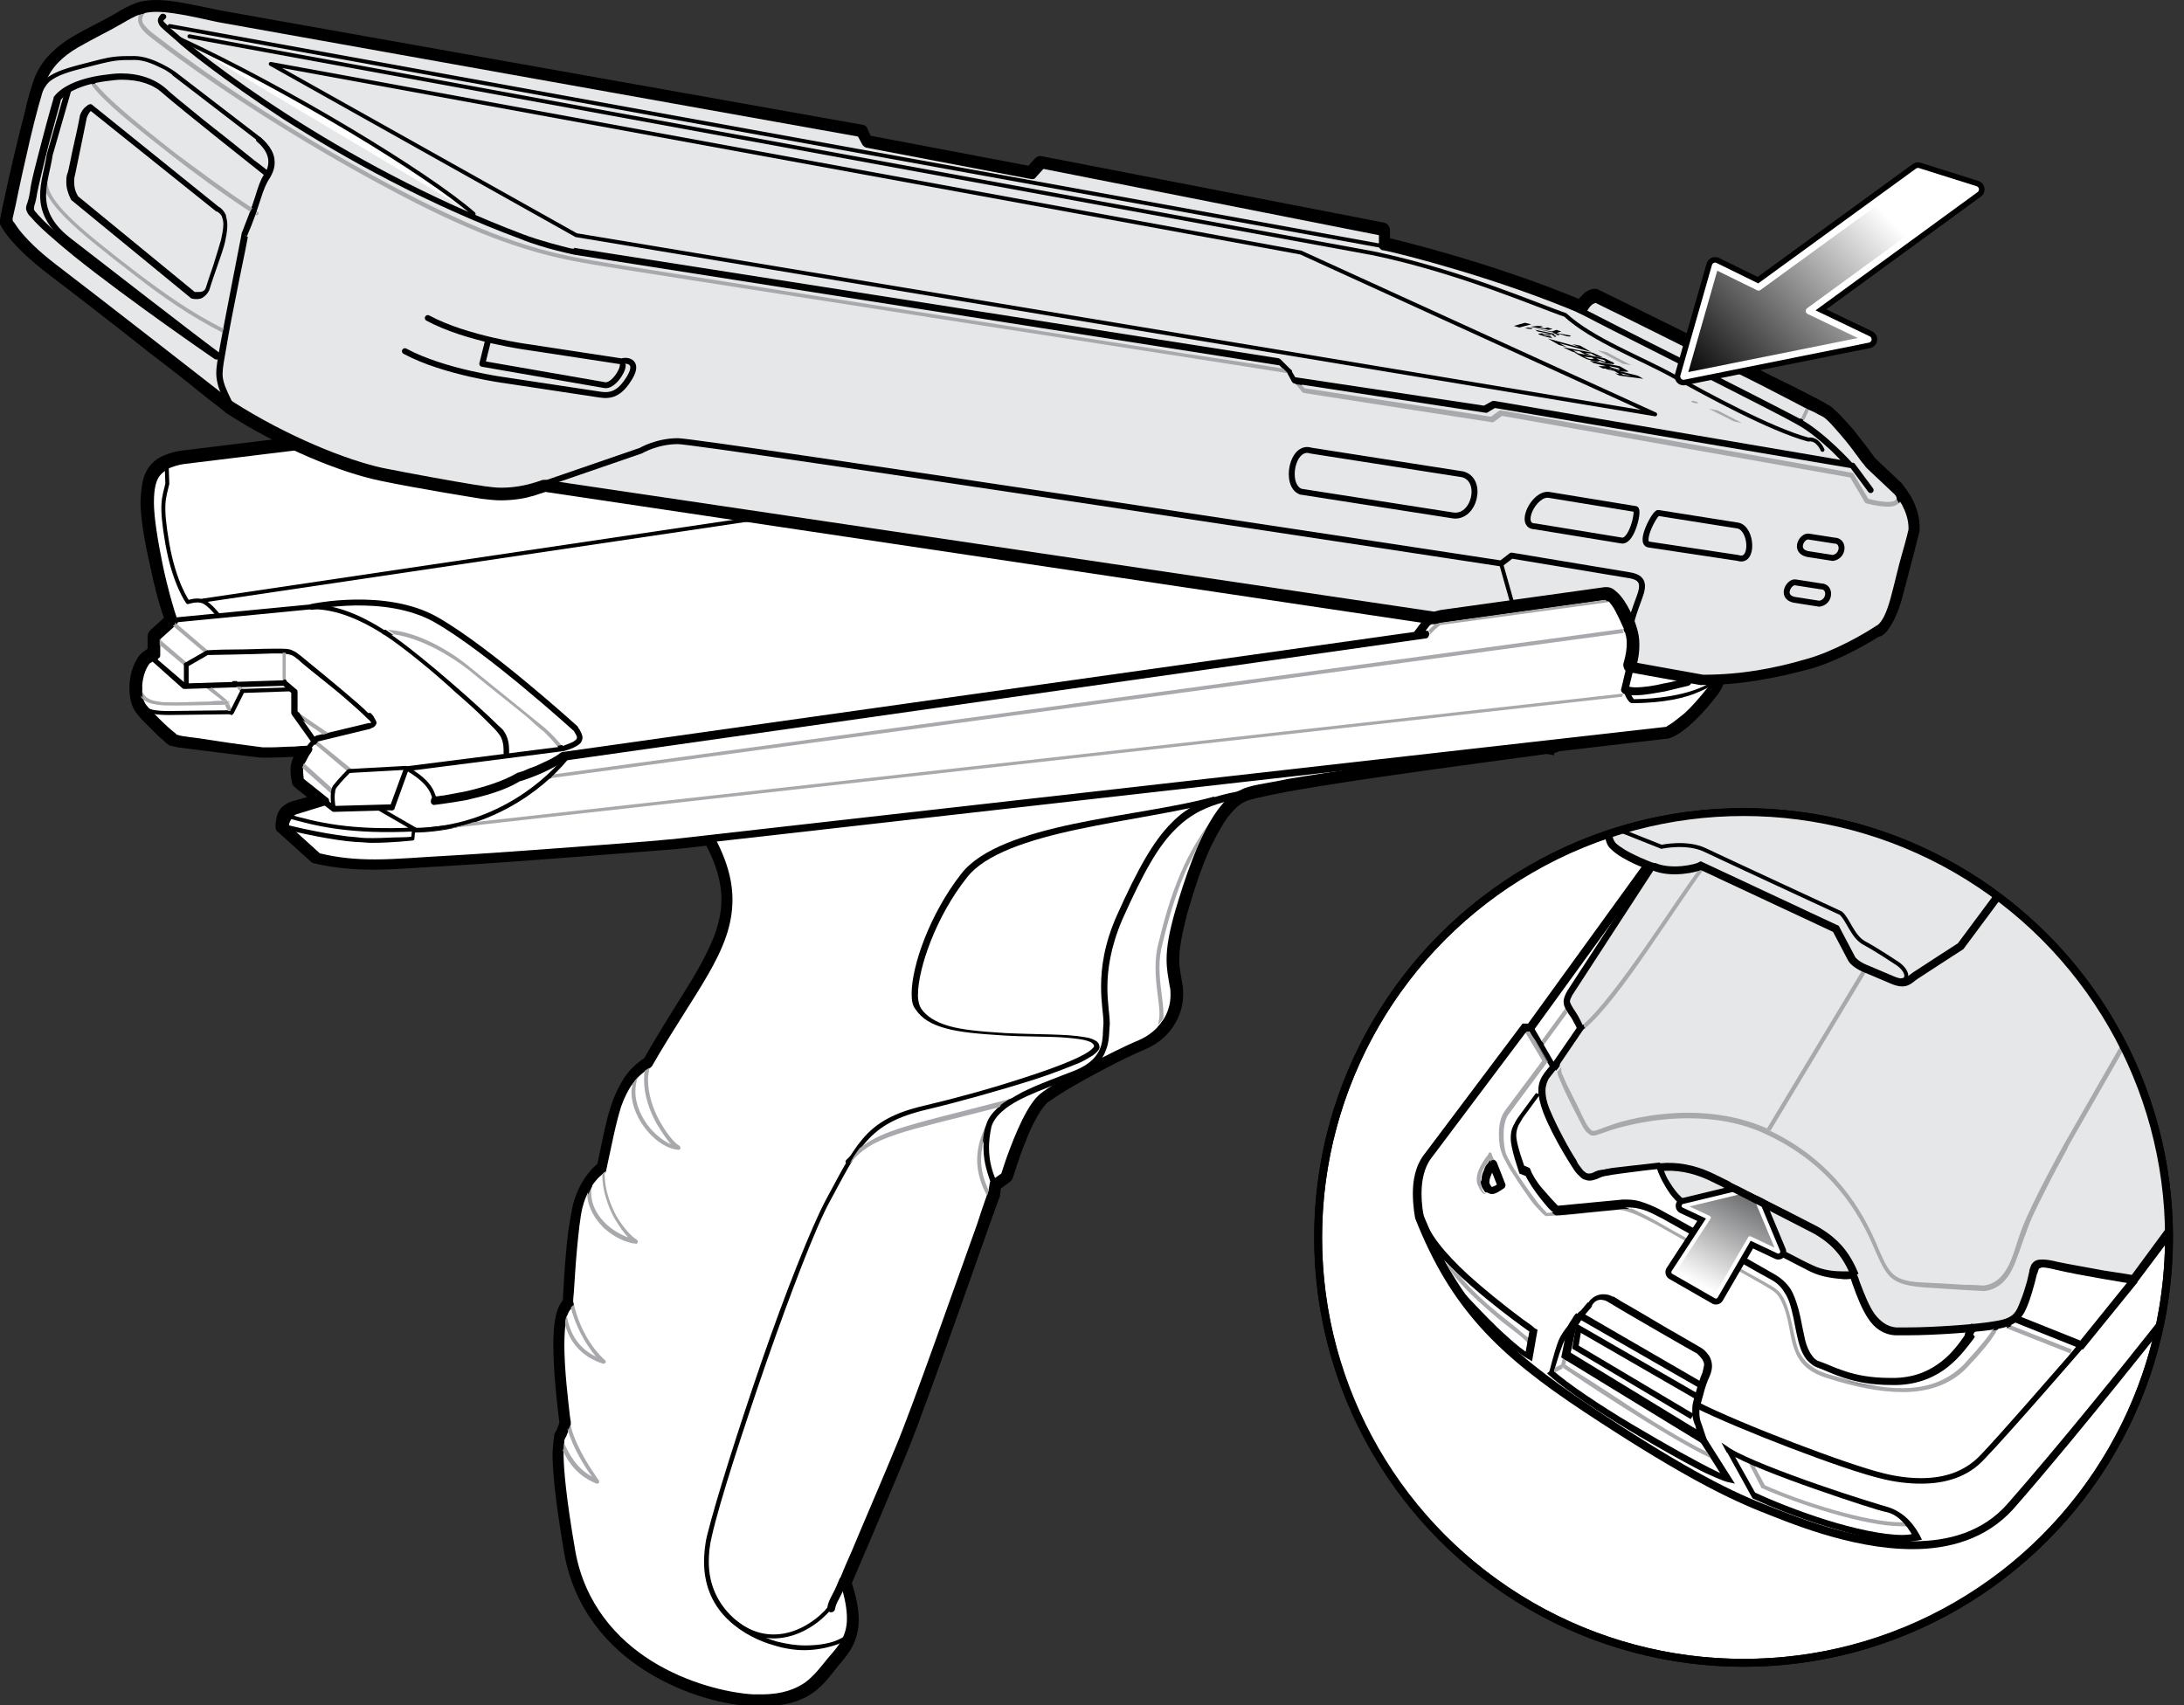 <?xml version="1.0" encoding="utf-8"?>
<!-- Generator: Adobe Illustrator 25.0.0, SVG Export Plug-In . SVG Version: 6.00 Build 0)  -->
<svg version="1.1" xmlns="http://www.w3.org/2000/svg" xmlns:xlink="http://www.w3.org/1999/xlink" x="0px" y="0px" width="276.7px"
	 height="216.1px" viewBox="0 0 276.7 216.1" style="enable-background:new 0 0 276.7 216.1;" xml:space="preserve">
<rect x="0" y="0" width="276.7" height="216.1" fill="#333333" stroke="none"/>
<style type="text/css">
	.st0{fill:#FFFFFF;}
	.st1{fill:#A7A9AC;}
	.st2{fill:none;stroke:#000000;stroke-linecap:round;stroke-linejoin:round;stroke-miterlimit:10;}
	.st3{fill:none;stroke:#000000;stroke-width:0.5;stroke-linecap:round;stroke-linejoin:round;stroke-miterlimit:10;}
	.st4{fill:#E6E7E8;}
	.st5{fill:none;stroke:#000000;stroke-width:0.75;stroke-linecap:round;stroke-linejoin:round;stroke-miterlimit:10;}
	.st6{fill:none;stroke:#000000;stroke-width:2.256;stroke-linecap:round;stroke-linejoin:round;stroke-miterlimit:10;}
	.st7{fill:url(#SVGID_1_);}
	.st8{fill:none;stroke:#FFFFFF;stroke-width:0.846;stroke-linecap:round;stroke-linejoin:round;stroke-miterlimit:10;}
	.st9{clip-path:url(#SVGID_3_);}
	.st10{clip-path:url(#SVGID_3_);fill:#E6E7E8;}
	.st11{clip-path:url(#SVGID_3_);fill:#A7A9AC;}
	.st12{clip-path:url(#SVGID_3_);fill:none;stroke:#000000;stroke-width:0.75;stroke-miterlimit:10;}
	.st13{clip-path:url(#SVGID_3_);fill:none;stroke:#000000;stroke-width:0.5;stroke-miterlimit:10;}
	.st14{clip-path:url(#SVGID_3_);fill:url(#SVGID_4_);}
	
		.st15{clip-path:url(#SVGID_3_);fill:none;stroke:#000000;stroke-width:2;stroke-linecap:round;stroke-linejoin:round;stroke-miterlimit:10;}
	.st16{clip-path:url(#SVGID_3_);fill:url(#SVGID_5_);}
	
		.st17{clip-path:url(#SVGID_3_);fill:none;stroke:#FFFFFF;stroke-width:0.5;stroke-linecap:round;stroke-linejoin:round;stroke-miterlimit:10;}
	.st18{clip-path:url(#SVGID_3_);fill:none;stroke:#000000;stroke-miterlimit:10;}
	.st19{fill:none;stroke:#000000;stroke-miterlimit:10;}
</style>
<g id="Layer_6">
</g>
<g id="Layer_2">
</g>
<g id="Layer_3">
</g>
<g id="Layer_4">
	<g>
		<path class="st0" d="M196.9,94.4c-13.3,1.9-35.7,4.7-39.5,6.2c-3.8,1.6-6.6,10-8,14.9c-1.4,4.8-1.2,6.6-0.7,9.3
			c0.5,2.8-0.9,5.9-4.2,7.3c-3.3,1.4-10.4,5.2-12.5,6.8c-2.1,1.6-4.5,8.8-4.8,10l-1.4,1l-0.2,1.2c0,0-9,25.6-11.8,32.4
			c-2.8,6.8-7.1,16.8-7.1,16.8c2.1,6.2,0.3,7.8-1.6,10s-3.3,5-9.9,4.7c-6.6-0.3-20.6-4.9-23-18.5c-2.4-13.4-1.3-14.7-1.3-14.7
			l0.6-1.5c0,0-1.3-9.7-0.5-13.3c0.3-1.6,1-1.9,1-1.9s0.3-9,1.2-12.3c0.9-3.3,2.9-4.7,2.9-4.7c1.4-6.4,1.8-10.9,5.8-13.4
			c7.8-13.5,14.2-18.4,6.9-30.2c-7.3-11.7,81.4-14.6,81.4-14.6L196.9,94.4"/>
		<path d="M196.9,94.4l-0.1-1c-6.7,1-15.6,2.1-23.3,3.2c-3.9,0.6-7.4,1.1-10.3,1.6c-1.4,0.3-2.7,0.5-3.7,0.7c-1,0.2-1.8,0.5-2.4,0.7
			c-1.2,0.5-2.2,1.5-3.1,2.6c-1.3,1.8-2.4,4.1-3.3,6.4c-0.9,2.3-1.6,4.7-2.2,6.5c-0.8,2.8-1.1,4.7-1.1,6.3c0,1.2,0.2,2.3,0.4,3.5
			c0.1,0.3,0.1,0.6,0.1,1c0,2.1-1.2,4.1-3.6,5.2c-1.7,0.7-4.3,2-6.8,3.4c-1.2,0.7-2.4,1.3-3.5,1.9c-1,0.6-1.9,1.1-2.5,1.6
			c-0.7,0.6-1.3,1.4-1.9,2.4c-1.7,2.9-3.1,7.2-3.4,8.2l1,0.3l-0.6-0.8l-1.4,1c-0.2,0.2-0.4,0.4-0.4,0.7l-0.2,1.2l1,0.1l-0.9-0.3
			c0,0-0.6,1.6-1.4,4.1c-1.3,3.8-3.4,9.6-5.4,15c-2,5.5-3.9,10.7-4.9,13.2c-1.4,3.4-3.2,7.6-4.6,10.9c-0.7,1.7-1.3,3.1-1.8,4.2
			c-0.4,1-0.7,1.7-0.7,1.7c-0.1,0.2-0.1,0.5,0,0.7c0.6,1.9,0.9,3.4,0.9,4.4c0,1.1-0.2,1.9-0.6,2.5c-0.4,0.7-1,1.3-1.6,2.1
			c-0.9,1.1-1.7,2.2-2.8,3c-1.1,0.8-2.6,1.4-5.3,1.4c-0.3,0-0.7,0-1,0c-3.1-0.2-8.1-1.4-12.6-4.1c-4.5-2.8-8.3-7.1-9.5-13.6
			c-1.2-6.9-1.5-10.6-1.5-12.4c0-0.9,0.1-1.3,0.1-1.5l0-0.1l0,0l-0.6-0.2l0.5,0.4c0.1-0.1,0.1-0.2,0.1-0.2l-0.6-0.2l0.5,0.4
			c0.1-0.1,0.1-0.2,0.2-0.3l0.6-1.5c0.1-0.2,0.1-0.3,0.1-0.5c0,0,0-0.4-0.1-1c-0.2-1.8-0.6-5.8-0.6-9c0-1.3,0.1-2.4,0.2-3.1
			c0.1-0.7,0.3-1,0.5-1.1l0.1-0.1l0,0l-0.3-0.4l0.2,0.5l0.1,0l-0.3-0.4l0.2,0.5c0.3-0.2,0.5-0.5,0.6-0.9c0,0,0-0.6,0.1-1.4
			c0.1-1.3,0.2-3.4,0.4-5.5c0.2-2,0.4-4.1,0.7-5.2c0.4-1.5,1-2.5,1.6-3.2c0.3-0.3,0.5-0.6,0.7-0.7l0.2-0.2l0,0l0,0l0,0h0l0,0l0,0
			c0.2-0.1,0.4-0.4,0.4-0.6c0.7-3.2,1.2-5.9,1.9-8c0.4-1.1,0.8-2,1.4-2.7c0.6-0.8,1.2-1.4,2.1-1.9c0.1-0.1,0.3-0.2,0.3-0.4
			c2.7-4.6,5.2-8.3,7.1-11.6c1.9-3.3,3.2-6.3,3.2-9.7c0-3-1-6.2-3.4-9.9c-0.2-0.3-0.3-0.6-0.3-0.8c0-0.3,0.1-0.7,0.6-1.2
			c0.9-0.9,2.9-1.9,5.7-2.8c4.8-1.6,11.9-2.9,19.9-4c11.9-1.6,25.5-2.7,36.3-3.3c5.4-0.3,10-0.6,13.2-0.7c1.6-0.1,2.9-0.1,3.8-0.2
			c0.9,0,1.4,0,1.4,0l0-1l-0.2,1l26.4,4.5L196.9,94.4l-0.1-1L196.9,94.4l0.2-1l-26.4-4.5l-0.2,0c0,0-20.5,0.7-41,2.7
			c-10.2,1-20.5,2.3-28.2,4.1c-3.9,0.9-7.1,1.9-9.5,3c-1.2,0.6-2.1,1.2-2.9,1.9c-0.7,0.7-1.2,1.6-1.2,2.6c0,0.7,0.2,1.3,0.6,1.9
			c2.2,3.5,3.1,6.3,3.1,8.9c0,2.8-1.1,5.5-2.9,8.7c-1.8,3.2-4.3,6.8-7,11.6l0.9,0.5l-0.5-0.9c-1.1,0.7-2,1.5-2.7,2.5
			c-1,1.5-1.7,3.2-2.2,5.1c-0.5,1.9-0.9,4.1-1.4,6.4l1,0.2l-0.6-0.8c-0.1,0-0.7,0.4-1.4,1.3c-0.7,0.8-1.5,2.2-2,4
			c-0.2,0.9-0.4,2.1-0.6,3.4c-0.5,4-0.7,9-0.7,9.1l1,0l-0.4-0.9c-0.1,0.1-0.4,0.2-0.7,0.7c-0.3,0.4-0.6,1-0.8,1.9
			c-0.2,1-0.3,2.2-0.3,3.5c0,4.4,0.8,10.1,0.8,10.2l1-0.1l-0.9-0.4l-0.6,1.5l0.9,0.4l-0.8-0.6c-0.2,0.2-0.3,0.4-0.3,0.8
			c-0.1,0.4-0.1,1-0.2,2c0,2.1,0.3,5.8,1.5,12.8c1.3,7.1,5.6,11.9,10.4,14.9c4.8,3,10.1,4.3,13.6,4.4c0.4,0,0.8,0,1.1,0
			c3,0,5-0.7,6.4-1.7c1.4-1,2.3-2.3,3.1-3.3c0.6-0.7,1.3-1.5,1.8-2.4c0.5-0.9,0.9-2.1,0.9-3.5c0-1.4-0.3-3-1-5.1l-0.9,0.3l0.9,0.4
			c0,0,4.3-10,7.1-16.8c1.4-3.4,4.3-11.5,6.9-18.8c2.6-7.3,4.8-13.7,4.9-13.7l0-0.2l0.1-0.8l1.1-0.8c0.2-0.1,0.3-0.3,0.4-0.5
			c0.2-0.5,0.8-2.7,1.7-4.8c0.4-1.1,0.9-2.1,1.4-3c0.5-0.9,1-1.5,1.3-1.8c0.5-0.3,1.3-0.9,2.3-1.5c3-1.8,7.6-4.2,10-5.2
			c3.2-1.3,4.9-4.2,4.9-7c0-0.4,0-0.9-0.1-1.3c-0.2-1.2-0.4-2.1-0.4-3.1c0-1.4,0.3-3,1-5.8c0.7-2.4,1.7-5.7,3-8.5
			c0.7-1.4,1.4-2.7,2.1-3.7c0.8-1,1.5-1.7,2.2-2c0.4-0.2,1.1-0.4,2.1-0.6c3.4-0.8,9.8-1.8,16.8-2.8c7-1,14.5-2,20.4-2.8
			c0.5-0.1,0.9-0.5,0.9-1c0-0.5-0.3-0.9-0.8-1L196.9,94.4"/>
		<path class="st0" d="M211.1,92.6L85.6,106.8c0,0-21.1,1.7-28.3,2.1s-11.7,1-17.1-0.3l-4.2-3.8c0,0,0-1.8,1.2-2.1l3.9-1.2l-3-2.4
			c0,0-0.4-1.8,0-2.5c0.4-0.7,1-1.7,1-1.7s-4.6,0.3-5.9,0.1c-1.3-0.1-10.6-1.3-11.1-1.6c-0.5-0.3-3.3-2.8-4.1-4
			c-0.8-1.1-0.8-4,0.6-5.9l1.2-0.7v-2.2l2.2-2.1c-1-2.8-3.1-11.2-3.1-15.1s1.2-4.9,4.3-5.4l23.7-2.9l46.4-5.6l91.3,14l13,7.5
			l19.2,11.7c1.1,0.6,1.8,2.4,0,4.7S212.5,92.2,211.1,92.6L172.7,97L211.1,92.6"/>
		<path d="M211,91.6L85.5,105.8l0.1,1l-0.1-1c0,0-1.3,0.1-3.4,0.3c-6.3,0.5-19.5,1.5-24.9,1.8c-3.9,0.2-7,0.5-9.8,0.5
			c-2.4,0-4.6-0.2-7-0.8l-0.2,1l0.7-0.7l-4.2-3.8l-0.7,0.7h1h-0.1l0.1,0v0h-0.1l0.1,0c0,0,0-0.4,0.1-0.7c0.1-0.1,0.1-0.3,0.2-0.3
			l0.2-0.1l0,0l3.9-1.2c0.4-0.1,0.6-0.4,0.7-0.8s-0.1-0.7-0.4-1l-3-2.4L38,99.1l1-0.2l0,0c0-0.1-0.1-0.8-0.1-1.3c0-0.1,0-0.3,0-0.4
			l0-0.1l0,0l0,0l-0.1,0l0.1,0l0,0l-0.1,0l0.1,0l0,0c0.2-0.3,0.4-0.7,0.6-1c0.1-0.2,0.2-0.3,0.2-0.4s0.1-0.2,0.1-0.2
			c0.2-0.3,0.2-0.7,0-1c-0.2-0.3-0.5-0.5-0.9-0.5c0,0-0.7,0-1.7,0.1c-1,0-2.1,0.1-3,0.1c-0.4,0-0.8,0-1,0l0,0
			c-0.6-0.1-3.3-0.4-5.8-0.8c-1.3-0.2-2.5-0.4-3.5-0.5c-0.5-0.1-0.9-0.1-1.2-0.2c-0.1,0-0.3-0.1-0.3-0.1l-0.1,0l-0.2,0.6l0.3-0.5
			c-0.1-0.1-0.1-0.1-0.1-0.1l-0.2,0.6l0.3-0.5h0l-0.1,0.2l0.1-0.2l0,0l-0.1,0.2l0.1-0.2c0,0-0.1-0.1-0.2-0.2c-0.4-0.3-1.2-1-1.9-1.7
			c-0.4-0.3-0.7-0.7-1-1c-0.3-0.3-0.5-0.6-0.7-0.8v0c-0.2-0.2-0.4-0.9-0.4-1.7c0-1,0.3-2.2,0.9-3l-0.8-0.6l0.5,0.9l1.2-0.7
			c0.3-0.2,0.5-0.5,0.5-0.9v-1.8l1.9-1.8c0.3-0.3,0.4-0.7,0.3-1.1c-0.5-1.3-1.2-4.1-1.9-7c-0.6-2.9-1.1-5.9-1.1-7.7
			c0-0.9,0.1-1.6,0.2-2.1c0.2-0.8,0.5-1.2,1-1.5c0.5-0.3,1.2-0.6,2.3-0.8l-0.2-1l0.1,1l23.7-2.9l0,0l46.2-5.6l91,14L197,72
			l19.2,11.7l0,0c0.3,0.2,0.6,0.6,0.6,1.2c0,0.5-0.2,1.2-0.9,2.1c-0.9,1.1-1.9,2.3-2.9,3.1c-0.5,0.4-0.9,0.8-1.3,1.1
			c-0.4,0.3-0.7,0.4-0.9,0.5l0.3,1L211,91.6l-38.5,4.5c-0.5,0.1-0.9,0.6-0.9,1.1c0.1,0.5,0.6,0.9,1.1,0.9l38.5-4.5l0.1,0
			c0.5-0.1,1-0.4,1.5-0.7c1.5-1,3.2-2.8,4.6-4.6c0.9-1.1,1.3-2.3,1.3-3.3c0-1.3-0.7-2.4-1.6-2.9l0,0L198,70.2l0,0l-13-7.5
			c-0.1-0.1-0.2-0.1-0.3-0.1l-91.3-14c-0.1,0-0.2,0-0.3,0l-46.4,5.6l0,0L23,57.1l0,0c-0.8,0.1-1.5,0.3-2.2,0.6
			c-1,0.4-1.8,1.1-2.3,2.1c-0.5,1-0.6,2.2-0.7,3.7c0,2.1,0.5,5.1,1.2,8.1c0.6,3,1.4,5.8,2,7.3l0.9-0.3l-0.7-0.7L19,79.9
			c-0.2,0.2-0.3,0.5-0.3,0.7v1.6L18,82.7c-0.1,0.1-0.2,0.2-0.3,0.3c-1,1.3-1.3,2.9-1.3,4.2c0,1.1,0.2,2.1,0.7,2.9h0
			c0.3,0.4,0.6,0.8,1,1.2c0.6,0.6,1.3,1.3,1.9,1.9c0.3,0.3,0.6,0.5,0.8,0.7c0.1,0.1,0.2,0.2,0.3,0.3c0.1,0.1,0.2,0.1,0.3,0.2h0
			c0.1,0.1,0.2,0.1,0.3,0.1c0.2,0.1,0.5,0.1,0.8,0.2C25,95,31.9,95.9,33,96l0,0c0.3,0,0.7,0,1.2,0c1.9,0,4.8-0.2,4.8-0.2l-0.1-1
			l-0.8-0.5c0,0-0.6,1-1,1.8l0,0c-0.2,0.5-0.3,1-0.3,1.4c0,0.9,0.2,1.7,0.2,1.7c0,0.2,0.2,0.4,0.4,0.6l1.5,1.2l-2.1,0.6l0.3,1
			l-0.3-1c-0.5,0.2-0.9,0.5-1.2,0.8c-0.4,0.5-0.6,1.1-0.6,1.5c-0.1,0.4-0.1,0.7-0.1,0.8c0,0.3,0.1,0.6,0.3,0.7l4.2,3.8
			c0.1,0.1,0.3,0.2,0.4,0.2c2.6,0.6,5,0.8,7.5,0.8c2.9,0,6-0.3,9.9-0.5c7.2-0.4,28.3-2.1,28.4-2.1l0,0l125.5-14.2
			c0.5-0.1,0.9-0.6,0.9-1.1C212.1,91.9,211.6,91.5,211,91.6"/>
		<path class="st0" d="M196.9,94.4c-13.3,1.9-35.7,4.7-39.5,6.2c-3.8,1.6-6.6,10-8,14.9c-1.4,4.8-1.2,6.6-0.7,9.3
			c0.5,2.8-0.9,5.9-4.2,7.3c-3.3,1.4-10.4,5.2-12.5,6.8c-2.1,1.6-4.5,8.8-4.8,10l-1.4,1l-0.2,1.2c0,0-9,25.6-11.8,32.4
			c-2.8,6.8-7.1,16.8-7.1,16.8c2.1,6.2,0.3,7.8-1.6,10s-3.3,5-9.9,4.7c-6.6-0.3-20.6-4.9-23-18.5c-2.4-13.4-1.3-14.7-1.3-14.7
			l0.6-1.5c0,0-1.3-9.7-0.5-13.3c0.3-1.6,1-1.9,1-1.9s0.3-9,1.2-12.3c0.9-3.3,2.9-4.7,2.9-4.7c1.4-6.4,1.8-10.9,5.8-13.4
			c7.8-13.5,14.2-18.4,6.9-30.2c-7.3-11.7,81.4-14.6,81.4-14.6L196.9,94.4"/>
		<path d="M196.9,94.4l-0.1-0.5c-6.7,1-15.6,2.1-23.3,3.2c-3.9,0.6-7.4,1.1-10.3,1.6c-1.4,0.3-2.7,0.5-3.7,0.7
			c-1,0.2-1.8,0.4-2.3,0.7c-1.1,0.4-2,1.3-2.9,2.5c-2.5,3.4-4.3,9.1-5.4,12.8c-0.8,2.8-1.1,4.6-1.1,6.2c0,1.2,0.2,2.2,0.4,3.4
			c0.1,0.3,0.1,0.7,0.1,1.1c0,2.2-1.3,4.5-4,5.7c-1.7,0.7-4.3,2-6.7,3.3c-2.5,1.3-4.8,2.7-5.8,3.5c-0.6,0.5-1.2,1.3-1.7,2.2
			c-1.6,2.8-3,7.1-3.3,8.1l0.5,0.1l-0.3-0.4l-1.4,1c-0.1,0.1-0.2,0.2-0.2,0.3l-0.2,1.2l0.5,0.1l-0.5-0.2c0,0-0.6,1.6-1.4,4.1
			c-2.7,7.5-8.2,23.2-10.3,28.2c-1.4,3.4-3.2,7.6-4.6,10.9c-0.7,1.7-1.3,3.1-1.8,4.2c-0.4,1-0.7,1.7-0.7,1.7c0,0.1-0.1,0.2,0,0.4
			c0.7,2,0.9,3.5,0.9,4.6c0,1.2-0.3,2-0.7,2.8c-0.4,0.7-1,1.4-1.7,2.2c-0.9,1.1-1.7,2.2-2.9,3.1c-1.2,0.8-2.8,1.5-5.5,1.5
			c-0.3,0-0.7,0-1.1,0c-3.2-0.2-8.3-1.4-12.8-4.2c-4.5-2.8-8.5-7.3-9.7-13.9c-1.2-6.9-1.5-10.6-1.5-12.5c0-0.9,0.1-1.4,0.1-1.6
			c0-0.1,0.1-0.2,0.1-0.2l0,0l-0.3-0.2l0.3,0.2l0-0.1l-0.3-0.2l0.3,0.2l0.1-0.1l0.6-1.5l0-0.2c0,0,0-0.4-0.1-1
			c-0.2-1.8-0.7-5.8-0.7-9c0-1.3,0.1-2.4,0.2-3.2c0.2-0.7,0.4-1.1,0.6-1.3c0.1-0.1,0.2-0.2,0.2-0.2l0,0l0,0l0,0h0l0,0l0,0l-0.2-0.3
			l0.1,0.3l0,0l-0.2-0.3l0.1,0.3c0.2-0.1,0.3-0.2,0.3-0.4c0,0,0-0.6,0.1-1.5c0.1-1.3,0.2-3.4,0.4-5.5c0.2-2.1,0.4-4.1,0.7-5.3
			c0.4-1.6,1.1-2.7,1.7-3.4c0.3-0.4,0.6-0.6,0.8-0.8c0.1-0.1,0.2-0.1,0.2-0.2l0.1,0l0,0c0.1-0.1,0.2-0.2,0.2-0.3
			c0.7-3.2,1.2-5.9,1.9-8.1c0.8-2.2,1.8-3.8,3.7-4.9l0.2-0.2c2.7-4.7,5.2-8.3,7.1-11.6c1.9-3.3,3.1-6.2,3.1-9.5c0-2.9-1-6-3.3-9.7
			c-0.3-0.4-0.4-0.8-0.4-1.1c0-0.5,0.2-1,0.8-1.5c1-1,3.1-2,5.9-3c9.8-3.2,28.5-5.3,44.7-6.6c8.1-0.6,15.6-1.1,21.1-1.3
			c2.7-0.1,5-0.2,6.5-0.3s2.4-0.1,2.4-0.1l0-0.5l-0.1,0.5l26.4,4.5L196.9,94.4l-0.1-0.5L196.9,94.4l0.1-0.5l-26.4-4.5l-0.1,0
			c0,0-20.5,0.7-40.9,2.7c-10.2,1-20.5,2.3-28.2,4.1c-3.9,0.9-7.1,1.9-9.4,3c-1.1,0.6-2.1,1.2-2.7,1.8c-0.7,0.7-1.1,1.4-1.1,2.3
			c0,0.5,0.2,1.1,0.5,1.6c2.2,3.6,3.1,6.5,3.1,9.1c0,3-1.1,5.7-3,9c-1.8,3.2-4.4,6.9-7.1,11.6l0.4,0.2l-0.3-0.4
			c-2.1,1.3-3.3,3.2-4.1,5.5c-0.8,2.3-1.3,5-2,8.2l0.5,0.1l-0.3-0.4c-0.1,0-2.2,1.5-3.1,5c-0.5,1.7-0.7,4.8-0.9,7.5
			c-0.2,2.7-0.3,4.9-0.3,4.9l0.5,0l-0.2-0.4c-0.1,0.1-0.9,0.6-1.3,2.2c-0.2,0.9-0.3,2.1-0.3,3.4c0,4.3,0.8,10.1,0.8,10.1l0.5-0.1
			l-0.5-0.2l-0.6,1.5l0.5,0.2l-0.4-0.3c-0.1,0.1-0.2,0.2-0.2,0.6c-0.1,0.4-0.1,0.9-0.1,1.9c0,2,0.3,5.7,1.5,12.7
			c1.2,7,5.5,11.6,10.2,14.6c4.7,2.9,9.9,4.2,13.3,4.4c0.4,0,0.8,0,1.1,0c2.9,0,4.8-0.7,6.1-1.7c1.4-1,2.2-2.2,3-3.2
			c0.6-0.8,1.3-1.5,1.8-2.3c0.5-0.9,0.8-1.9,0.8-3.3c0-1.3-0.3-2.9-1-4.9l-0.5,0.2l0.5,0.2c0,0,4.3-10,7.1-16.8
			c2.8-6.8,11.8-32.4,11.8-32.4l0-0.1l0.1-1l1.2-0.9c0.1-0.1,0.2-0.2,0.2-0.3c0.2-0.6,0.9-2.7,1.8-4.8c0.4-1.1,1-2.1,1.5-3
			c0.5-0.9,1-1.6,1.5-1.9c1-0.7,3.3-2.1,5.7-3.4c2.4-1.3,5-2.6,6.6-3.3c3-1.3,4.6-4,4.6-6.6c0-0.4,0-0.8-0.1-1.2
			c-0.2-1.2-0.4-2.1-0.4-3.2c0-1.4,0.3-3.1,1.1-5.9c0.7-2.4,1.7-5.7,3-8.6c0.7-1.4,1.4-2.8,2.2-3.8c0.8-1.1,1.6-1.8,2.4-2.1
			c0.4-0.2,1.2-0.4,2.2-0.6c3.5-0.8,9.9-1.8,16.8-2.8c7-1,14.5-2,20.4-2.8c0.2,0,0.4-0.2,0.4-0.5s-0.2-0.5-0.4-0.5L196.9,94.4"/>
		<path class="st1" d="M82.3,135.2c-0.2,0.1-0.4,0.3-0.6,0.4c-0.1,0.4-0.1,0.9-0.1,1.3c0,1.9,0.7,3.9,1.6,5.5c0.6,1,1.2,1.9,1.8,2.6
			c-0.9-0.4-1.8-1.1-2.6-2c-1.1-1.3-1.9-3-1.9-4.7c0-0.6,0.1-1.2,0.3-1.8c-0.3,0.3-0.5,0.6-0.7,1c0,0.3-0.1,0.5-0.1,0.8
			c0,1.9,0.9,3.7,2,5c1.2,1.4,2.6,2.3,4,2.4l0,0c0.1,0,0.2-0.1,0.2-0.2c0-0.1,0-0.2-0.1-0.3c-0.6-0.3-1.6-1.5-2.5-3.1
			c-0.9-1.6-1.5-3.5-1.5-5.3C82.1,136.3,82.2,135.8,82.3,135.2"/>
		<path d="M80.5,136.1c-0.1,0-0.2,0.1-0.2,0.2c-0.1,0.4-0.2,0.8-0.3,1.2c0.2-0.3,0.5-0.7,0.7-1l0-0.1
			C80.8,136.3,80.7,136.2,80.5,136.1L80.5,136.1 M82.6,133.7l-0.2,0.1h0c-0.4,0.6-0.6,1.2-0.7,1.9c0.2-0.2,0.4-0.3,0.6-0.4
			c0.1-0.4,0.3-0.8,0.5-1.2c0.1-0.1,0-0.3-0.1-0.3L82.6,133.7"/>
		<path class="st1" d="M76.8,148.4l-0.1,0.1l0,0l-0.1,0c-0.1,0-0.1,0.1-0.2,0.2l-0.1,0.1c0,2,0.7,4,1.5,5.5c0.6,1,1.2,1.9,1.8,2.5
			c-0.9-0.3-1.9-0.9-2.7-1.6c-1.2-1.1-2-2.5-2-4.1c0-0.2,0-0.4,0-0.7c-0.2,0.3-0.4,0.6-0.5,1c0.1,1.7,1,3.1,2.1,4.2
			c1.2,1.1,2.8,1.9,4.1,2l0,0c0.1,0,0.2-0.1,0.2-0.2c0-0.1,0-0.2-0.1-0.3c-0.7-0.4-1.7-1.5-2.6-3c-0.8-1.5-1.5-3.4-1.5-5.4
			C76.8,148.6,76.8,148.5,76.8,148.4"/>
		<path d="M75,149c-0.1,0-0.2,0.1-0.2,0.2c-0.2,0.7-0.3,1.3-0.3,1.9c0,0.1,0,0.2,0,0.3c0.2-0.4,0.3-0.7,0.5-1c0-0.4,0.1-0.7,0.3-1.1
			C75.3,149.2,75.2,149,75,149L75,149 M76.7,146.7c-0.1,0-0.2,0.1-0.2,0.2c-0.1,0.6-0.2,1.2-0.2,1.7l0,0.1l0.1-0.1
			c0.1-0.1,0.2-0.1,0.2-0.2l0.1,0l0,0l0.1-0.1c0-0.4,0.1-0.9,0.1-1.3C76.9,146.9,76.8,146.8,76.7,146.7L76.7,146.7"/>
		<path class="st1" d="M72.7,165.2c0,0.1-0.1,0.2-0.2,0.2l0,0l-0.2,0.2c0.6,2.4,1.8,4.6,3.2,6.3c-2.3-1.1-3.3-3-3.7-5.2
			c0,0.1-0.1,0.2-0.1,0.3c-0.1,0.3-0.1,0.6-0.1,0.9c0.6,2.1,2,4,4.8,4.9l0.1,0l0.2-0.1c0.1-0.1,0-0.2,0-0.3
			C74.8,170.7,73.3,168,72.7,165.2"/>
		<path d="M71.4,166.3L71.4,166.3c-0.2,0-0.3,0.2-0.2,0.3c0.1,0.5,0.2,0.9,0.3,1.4c0-0.3,0.1-0.7,0.1-0.9c0-0.1,0-0.2,0.1-0.3l0-0.3
			C71.7,166.3,71.6,166.3,71.4,166.3 M72.5,165.5L72.5,165.5 M72.3,165.2L72.3,165.2 M72.2,163.7L72.2,163.7c-0.2,0-0.3,0.1-0.2,0.3
			c0.1,0.6,0.2,1.1,0.3,1.7l0.2-0.2l0,0c0.1-0.1,0.2-0.1,0.2-0.2c-0.1-0.4-0.2-0.9-0.2-1.3C72.5,163.8,72.3,163.7,72.2,163.7"/>
		<path class="st1" d="M72.2,180.2l0,0.2l-0.3,0.7c0.7,2.4,2.2,4.8,3.1,6c-1.9-1-2.9-2.8-3.6-4.4c0,0.3-0.1,0.6-0.1,1.1
			c0.8,1.7,2,3.3,4.3,4.2l0.1,0l0.2-0.1l0-0.3c0,0-0.2-0.2-0.5-0.7C74.5,185.6,72.7,182.8,72.2,180.2"/>
		<path d="M71,182.1L71,182.1c-0.2,0.1-0.3,0.2-0.2,0.3c0.2,0.4,0.4,0.9,0.6,1.4c0-0.5,0-0.8,0.1-1.1c-0.1-0.1-0.1-0.3-0.2-0.4
			C71.2,182.2,71.1,182.1,71,182.1 M71.9,179.8L71.9,179.8c-0.2,0-0.3,0.2-0.2,0.3c0.1,0.4,0.2,0.7,0.3,1.1l0.3-0.7l0-0.2l0-0.3
			C72.1,179.9,72,179.8,71.9,179.8"/>
		<path d="M157.3,100.2c-3.9,0.7-6.6,1.7-8.9,4.1c-2.3,2.3-4.3,5.9-6.9,11.7c-1.6,3.6-2,6.6-2,9c0,2.1,0.3,3.6,0.3,4.5l0,0.2
			c-0.1,1,0,2.1-0.4,3.1c-0.4,1-1.2,2-3.1,2.8c-2,0.8-4.6,1.7-6.8,2.8c-1.1,0.6-2.1,1.2-3,1.9c-0.8,0.7-1.4,1.5-1.6,2.4
			c-0.2,1-0.3,1.9-0.3,2.7c0,2,0.6,3.5,1,4.7c0.1,0.2,0.3,0.3,0.5,0.2c0.2-0.1,0.3-0.3,0.2-0.5c-0.5-1.1-1-2.5-1-4.4
			c0-0.8,0.1-1.6,0.3-2.6c0.2-0.7,0.7-1.4,1.4-2c1.1-1,2.8-1.8,4.5-2.5c1.7-0.7,3.6-1.4,5.1-2c2.1-0.9,3.1-2,3.5-3.2
			c0.5-1.2,0.4-2.4,0.5-3.3l0-0.2c0-1-0.3-2.5-0.3-4.5c0-2.2,0.4-5.1,1.9-8.6c2.6-5.8,4.5-9.3,6.8-11.5c2.2-2.2,4.7-3.2,8.5-3.9
			c0.2,0,0.3-0.2,0.3-0.4C157.7,100.3,157.5,100.2,157.3,100.2"/>
		<path class="st1" d="M153.3,104.2c-3.5,4.6-5.2,9.8-6.5,15.2c-0.3,1.1-0.4,2.2-0.4,3.2c0,2.4,0.5,4.4,0.5,5.9c0,0.5-0.1,1-0.2,1.4
			c0.3-0.3,0.5-0.6,0.7-0.9c0-0.2,0-0.4,0-0.5c0-1.7-0.5-3.6-0.5-5.9c0-1,0.1-2,0.4-3.1c1-4.1,2.2-8.1,4.2-11.7
			C152,106.6,152.6,105.3,153.3,104.2"/>
		<path d="M147.4,129.2c-0.2,0.3-0.4,0.6-0.7,0.9c0,0.1-0.1,0.3-0.2,0.4c-0.3,0.5-0.7,1-1.4,1.4c-0.1,0.1-0.2,0.2-0.1,0.3l0.2,0.1
			l0.1,0c0.8-0.4,1.3-1,1.6-1.6C147.3,130.2,147.4,129.7,147.4,129.2 M154.8,102.5l-0.2,0.1c-0.5,0.5-0.9,1.1-1.3,1.6
			c-0.7,1.1-1.2,2.4-1.8,3.6c1-1.7,2.1-3.4,3.5-4.9c0.1-0.1,0.1-0.3,0-0.4L154.8,102.5"/>
		<path class="st1" d="M124.8,142.9c-0.6,1.2-1,2.6-1,4.1c0,1.4,0.4,3,1.3,4.6c0.1-0.3,0.2-0.5,0.2-0.5l0-0.2c-0.7-1.4-1-2.7-1-3.9
			c0-0.7,0.1-1.3,0.2-2C124.5,144.4,124.6,143.6,124.8,142.9"/>
		<path d="M125.2,150.9l0,0.2c0,0.1-0.1,0.3-0.2,0.5c0.1,0.1,0.1,0.2,0.2,0.3l0.2,0.1l0.1,0c0.1-0.1,0.2-0.2,0.1-0.3
			C125.5,151.4,125.4,151.1,125.2,150.9"/>
		<path d="M127.1,140c-0.1,0-0.2,0-0.3,0.1c-0.8,0.8-1.5,1.8-2,2.8c-0.2,0.8-0.3,1.5-0.3,2.1c0.4-1.8,1.5-3.3,2.6-4.6
			C127.3,140.3,127.3,140.1,127.1,140L127.1,140"/>
		<path class="st2" d="M106.8,200.3c-0.9,2.3-1.3,2.4-1.5,3.5"/>
		<path d="M153.6,101c-4.7,1.3-11.4,2.1-17.6,3.4c-6.1,1.3-11.7,3.1-14.2,6.3c-4,5.1-6.3,11.7-6.3,15.2c0,0.9,0.1,1.5,0.5,2
			c0.8,1.2,2,1.9,3.8,2.4c1.8,0.5,4.1,0.7,7.2,0.9c3.1,0.2,6,0.1,8.2,0.3c1.1,0.1,2,0.2,2.6,0.4c0.3,0.1,0.5,0.2,0.6,0.3
			c0.1,0.1,0.2,0.2,0.2,0.3l0,0.1c0,0.1-0.2,0.3-0.6,0.6c-1.4,1-4.9,2.3-9,3.6c-4,1.3-8.5,2.5-11.9,3.3c-3.9,0.9-6.1,2.2-7.8,4.2
			c-1.7,2-2.9,4.5-4.7,7.8c-1.8,3.4-5.1,11.7-8.1,20.4c-3,8.7-5.8,17.6-6.9,22c-0.3,1.2-0.4,2.4-0.4,3.4c0,3.3,1.3,5.7,3.1,7.4
			c1.8,1.7,4,2.7,5.8,3.2c1.3,0.4,2.6,0.6,3.8,0.6c1.5,0,2.9-0.3,4.1-0.7c1.1-0.4,1.9-1,2.2-1.7c0.1-0.1,0-0.3-0.1-0.3
			c-0.1-0.1-0.3,0-0.3,0.1c-0.2,0.5-0.9,1-1.9,1.4c-1,0.4-2.4,0.6-3.9,0.6c-1.2,0-2.4-0.2-3.6-0.5c-1.7-0.5-3.9-1.5-5.6-3.1
			c-1.7-1.6-3-3.9-3-7c0-1,0.1-2.1,0.4-3.3c1-4.4,3.9-13.3,6.9-22c3-8.6,6.2-17,8-20.3c1.8-3.3,3-5.8,4.7-7.7c1.7-1.9,3.8-3.1,7.6-4
			c3.8-0.9,9.2-2.4,13.6-3.8c2.2-0.7,4.2-1.5,5.7-2.1c0.7-0.3,1.3-0.7,1.8-1c0.4-0.3,0.7-0.6,0.8-0.9l0-0.1c0-0.3-0.1-0.5-0.3-0.7
			c-0.4-0.3-0.9-0.5-1.7-0.6c-2.2-0.4-6-0.3-10-0.5c-3.1-0.2-5.4-0.4-7.1-0.9c-1.7-0.5-2.8-1.2-3.5-2.2c-0.2-0.3-0.4-0.9-0.4-1.7
			c0-3.4,2.3-10,6.2-14.9c2.3-3,7.9-4.8,14-6.1c6.1-1.3,12.8-2.2,17.6-3.5c0.1,0,0.2-0.2,0.2-0.3C153.9,101,153.8,100.9,153.6,101"
			/>
		<path class="st3" d="M105.9,202.6c-1.4,2.7-7.2,7.3-12.7,3"/>
		<path class="st1" d="M127.8,139.3c-6.9,1.8-11.2,2.8-14.2,3.8c-2,0.7-3.5,1.4-4.7,2.4c-0.5,0.6-0.9,1.3-1.3,2l0,0
			c1.6-1.9,3.1-2.8,6.1-3.8c2.7-0.9,6.7-1.8,12.9-3.4C127,139.8,127.4,139.6,127.8,139.3"/>
		<path d="M128.2,139.2L128.2,139.2c-0.2,0-0.3,0.1-0.4,0.1c-0.4,0.3-0.8,0.5-1.1,0.8l0.1,0l0,0l0.2-0.1l0.1,0
			c0.4-0.1,0.8-0.2,1.2-0.3c0.1,0,0.2-0.2,0.2-0.3C128.4,139.3,128.3,139.2,128.2,139.2"/>
		<path d="M127,140l-0.2,0.1l0,0C126.9,140.1,127,140,127,140L127,140"/>
		<path d="M108.9,145.4c-0.6,0.5-1.1,1-1.7,1.6c-0.1,0.1-0.1,0.3,0,0.4l0.2,0.1l0.1,0C108,146.7,108.5,146,108.9,145.4"/>
		<path class="st0" d="M211.1,92.6L85.6,106.8c0,0-21.1,1.7-28.3,2.1s-11.7,1-17.1-0.3l-4.2-3.8c0,0,0-1.8,1.2-2.1l3.9-1.2l-3-2.4
			c0,0-0.4-1.8,0-2.5c0.4-0.7,1-1.7,1-1.7s-4.6,0.3-5.9,0.1c-1.3-0.1-10.6-1.3-11.1-1.6c-0.5-0.3-3.3-2.8-4.1-4
			c-0.8-1.1-0.8-4,0.6-5.9l1.2-0.7v-2.2l2.2-2.1c-1-2.8-3.1-11.2-3.1-15.1s1.2-4.9,4.3-5.4l23.7-2.9l46.4-5.6l91.3,14l13,7.5
			l19.2,11.7c1.1,0.6,1.8,2.4,0,4.7S212.5,92.2,211.1,92.6L172.7,97L211.1,92.6"/>
		<path d="M211.1,92.1L85.5,106.3l0.1,0.5l0-0.5c0,0-1.3,0.1-3.4,0.3c-6.3,0.5-19.5,1.5-24.9,1.8c-3.9,0.2-7,0.5-9.8,0.5
			c-2.4,0-4.7-0.2-7.1-0.8l-0.1,0.5l0.3-0.4l-4.2-3.8l-0.3,0.4h0.5v0c0-0.1,0-0.5,0.2-0.8c0.1-0.2,0.2-0.4,0.3-0.5
			c0.1-0.1,0.2-0.2,0.4-0.3l0,0l3.9-1.2c0.2-0.1,0.3-0.2,0.3-0.4c0-0.2,0-0.4-0.2-0.5l-3-2.4L38,99.1l0.5-0.1l0-0.1
			c0-0.2-0.1-0.8-0.1-1.3c0-0.3,0-0.6,0.1-0.7c0.2-0.3,0.4-0.7,0.6-1.1c0.2-0.3,0.4-0.6,0.4-0.6c0.1-0.2,0.1-0.4,0-0.5
			c-0.1-0.2-0.3-0.3-0.5-0.2c0,0-0.7,0-1.7,0.1c-1,0-2.1,0.1-3,0.1c-0.4,0-0.8,0-1,0c-0.6-0.1-3.3-0.4-5.8-0.8
			c-1.3-0.2-2.5-0.4-3.5-0.5c-0.5-0.1-0.9-0.1-1.2-0.2c-0.1,0-0.3-0.1-0.3-0.1l-0.1,0l0,0l-0.1,0.2l0.1-0.2l0,0l-0.1,0.2l0.1-0.2h0
			c0,0-0.1-0.1-0.2-0.2c-0.4-0.3-1.2-1-1.9-1.7c-0.7-0.7-1.5-1.5-1.8-1.9c-0.3-0.4-0.5-1.1-0.5-2c0-1.1,0.3-2.4,1-3.3l-0.4-0.3
			l0.3,0.4l1.2-0.7c0.2-0.1,0.2-0.3,0.2-0.4v-2l2.1-1.9c0.1-0.1,0.2-0.3,0.1-0.5c-0.5-1.4-1.3-4.2-1.9-7.1c-0.6-2.9-1.1-6-1.1-7.8
			c0-1.9,0.3-3,0.9-3.6c0.3-0.3,0.7-0.6,1.1-0.8c0.5-0.2,1.1-0.4,1.8-0.5l-0.1-0.5l0.1,0.5l23.7-2.9h0L93.1,50l91.2,14l12.9,7.5
			l19.2,11.7l0,0c0.5,0.3,0.9,0.8,0.9,1.6c0,0.6-0.2,1.4-1,2.4c-0.9,1.1-1.9,2.3-2.9,3.2c-0.5,0.4-1,0.8-1.4,1.1
			C211.6,91.8,211.2,92,211.1,92.1l0.1,0.5L211.1,92.1l-38.5,4.5c-0.3,0-0.5,0.3-0.4,0.6c0,0.3,0.3,0.5,0.6,0.4l38.5-4.5l0.1,0
			c0.4-0.1,0.9-0.4,1.3-0.7c1.4-1,3.1-2.7,4.5-4.5c0.9-1.1,1.2-2.1,1.2-3c0-1.2-0.6-2-1.3-2.5l0,0l-19.2-11.7l0,0l-13-7.5l-0.2-0.1
			L93.2,49l-0.1,0l-46.4,5.6l0,0l-23.7,2.9l0,0c-0.8,0.1-1.5,0.3-2.1,0.6c-0.9,0.4-1.6,1-2,1.9c-0.4,0.9-0.6,2-0.6,3.5
			c0,2,0.5,5.1,1.2,8c0.6,3,1.4,5.8,1.9,7.2l0.5-0.2l-0.3-0.4l-2.2,2.1c-0.1,0.1-0.2,0.2-0.2,0.4v1.9l-1,0.6l-0.1,0.1
			c-0.9,1.2-1.2,2.6-1.2,3.9c0,1,0.2,1.9,0.6,2.6c0.4,0.6,1.3,1.5,2.2,2.4c0.4,0.4,0.9,0.8,1.2,1.1c0.2,0.2,0.3,0.3,0.5,0.4
			c0.1,0.1,0.2,0.2,0.3,0.2h0c0.1,0.1,0.2,0.1,0.3,0.1c0.4,0.1,1.2,0.2,2.2,0.4c3,0.5,7.9,1.1,8.8,1.2c0.3,0,0.7,0,1.2,0
			c1.9,0,4.8-0.2,4.8-0.2l0-0.5l-0.4-0.3c0,0-0.6,1-1,1.7c-0.2,0.4-0.2,0.8-0.2,1.2c0,0.8,0.2,1.6,0.2,1.6c0,0.1,0.1,0.2,0.2,0.3
			l2.3,1.8l-3,0.9l0.1,0.5l-0.1-0.5c-0.4,0.1-0.7,0.4-0.9,0.7c-0.3,0.4-0.5,0.9-0.5,1.3c-0.1,0.4-0.1,0.7-0.1,0.7
			c0,0.1,0.1,0.3,0.2,0.4l4.2,3.8l0.2,0.1c2.5,0.6,4.9,0.8,7.4,0.8c2.9,0,6-0.3,9.9-0.5c7.2-0.4,28.3-2.1,28.3-2.1l0,0l125.5-14.2
			c0.3,0,0.5-0.3,0.4-0.6S211.3,92.1,211.1,92.1"/>
		<path class="st4" d="M69,61.3l112.5,16.8l0.9-0.2l20.8-2.9c0.9-0.3,2.5,1.8,3.4,4.5c0.6,1.8,0.5,3.1,0,5l8.9,1.6
			c5,0,9.2-0.8,13.3-2s8.8-4.2,8.8-4.2s1.2-0.2,2.2-3.8s2.3-8.8,2.3-8.8c0.2-2.7-2-5-2-5l-3.5-3.3c0,0-4-5.5-5.5-6.5
			S202,37.8,202,37.8c-0.8,0-1.7,1.5-1.7,1.5c-12.2-5.2-25.3-8.2-25.3-8.2v-1.8l-43.2-8.5l-1.2,1.3l-21-4l-0.7-1.3L27.7,2.3
			c-7.8-1.7-9-1.8-12.3,0.2s-8.5,3.7-10,7.7S1,28,1,28s0.8,2.2,5.8,6c5,3.8,22.3,17.3,22.3,17.3c7,4.5,14.5,7.5,19.2,8.5
			s12.8,2.3,12.8,2.3C65.2,62.8,68.3,61.5,69,61.3"/>
		<path d="M69,61.3l-0.1,1l112.5,16.8c0.1,0,0.2,0,0.3,0l0.8-0.2l20.8-2.9l0.2,0l-0.1-0.4V76l0.1,0l-0.1-0.4V76v-0.3l-0.1,0.2l0.1,0
			v-0.3l-0.1,0.2l0,0l0,0l0,0l0,0l0,0c0,0,0.2,0.1,0.4,0.3c0.3,0.3,0.7,0.8,1,1.4c0.3,0.6,0.7,1.4,1,2.1v0c0.3,0.8,0.4,1.3,0.4,1.9
			c0,0.7-0.1,1.5-0.4,2.5c-0.1,0.3,0,0.5,0.1,0.8c0.1,0.2,0.4,0.4,0.7,0.4l8.9,1.6l0.2,0c5.1,0,9.4-0.9,13.6-2
			c2.2-0.6,4.5-1.7,6.2-2.6c1.7-0.9,2.9-1.7,2.9-1.7l-0.5-0.8l0.1,1c0.3,0,0.8-0.2,1.3-0.9c0.5-0.7,1.1-1.7,1.7-3.7
			c1-3.7,2.3-8.8,2.3-8.8l0-0.2c0-0.1,0-0.2,0-0.4c0-1.5-0.6-2.9-1.1-3.8c-0.6-1-1.1-1.5-1.1-1.6l0,0l-3.5-3.3l-0.7,0.7l0.8-0.6
			c0,0-1-1.4-2.2-2.9c-0.6-0.8-1.3-1.6-1.9-2.2c-0.3-0.3-0.6-0.7-0.9-0.9c-0.3-0.3-0.5-0.5-0.8-0.7c-0.2-0.1-0.4-0.2-0.7-0.4
			c-1.1-0.6-3.4-1.8-6.3-3.2c-8.6-4.4-22.3-11.1-22.3-11.1c-0.1-0.1-0.3-0.1-0.4-0.1c-0.5,0-0.9,0.2-1.2,0.4c-0.4,0.3-0.7,0.7-1,1
			c-0.2,0.3-0.4,0.6-0.4,0.6l0.9,0.5l0.4-0.9c-12.3-5.2-25.5-8.2-25.5-8.2l-0.2,1h1v-1.8c0-0.5-0.3-0.9-0.8-1L132,19.8
			c-0.4-0.1-0.7,0.1-0.9,0.3l-0.8,0.9l-20-3.8l-0.4-0.9c-0.1-0.3-0.4-0.5-0.7-0.5L27.8,1.3l-0.2,1l0.2-1C24,0.5,21.7,0,19.8,0
			c-0.9,0-1.8,0.1-2.6,0.4c-0.8,0.3-1.6,0.7-2.4,1.2c-1.6,1-3.7,1.9-5.7,3.1C8.1,5.3,7.2,6,6.4,6.8c-0.8,0.8-1.5,1.8-2,3
			c-0.4,1.1-0.9,2.7-1.3,4.6C1.6,20,0,27.7,0,27.8c0,0.2,0,0.4,0,0.6c0.1,0.2,1.1,2.5,6.2,6.4c2.5,1.9,8.1,6.2,13,10.1
			c2.5,1.9,4.8,3.7,6.5,5.1c1.7,1.3,2.8,2.2,2.8,2.2l0.1,0.1c7.1,4.6,14.7,7.6,19.5,8.6c4.7,1,12.9,2.3,12.9,2.3l0,0
			c0.8,0.1,1.7,0.2,2.4,0.2c1.5,0,2.9-0.2,3.9-0.5c0.5-0.1,0.9-0.3,1.3-0.4c0.3-0.1,0.6-0.2,0.6-0.2L69,61.3l-0.1,1L69,61.3l-0.2-1
			c-0.2,0.1-0.4,0.1-0.7,0.2c-0.9,0.3-2.6,0.8-4.6,0.8c-0.7,0-1.4-0.1-2.1-0.2l0,0c0,0-0.5-0.1-1.3-0.2c-2.5-0.4-8-1.4-11.4-2.1
			c-4.5-1-11.9-3.9-18.8-8.4l-0.5,0.8l0.6-0.8c0,0-17.3-13.5-22.3-17.3c-2.4-1.9-3.9-3.3-4.6-4.3c-0.4-0.5-0.6-0.8-0.7-1
			C2,27.7,2,27.7,1.9,27.6l0,0l-0.3,0.1l0.3-0.1l0,0l-0.3,0.1l0.3-0.1L1,28l1,0.2c0,0,0.2-0.9,0.5-2.2c0.4-2,1.1-5.2,1.8-8.2
			c0.7-3,1.5-5.9,2-7.3c0.3-0.8,0.8-1.6,1.5-2.2c1-1,2.4-1.9,3.8-2.6c1.4-0.8,3-1.5,4.3-2.3c0.8-0.5,1.4-0.8,2-1
			C18.5,2.1,19.1,2,19.8,2c1.5,0,3.7,0.4,7.6,1.3l0,0l80.8,14.4l0.4,0.9c0.1,0.3,0.4,0.5,0.7,0.5l21,4c0.3,0.1,0.7-0.1,0.9-0.3
			l0.8-0.9l41.8,8.2v1c0,0.5,0.3,0.9,0.8,1c0,0,0.2,0,0.6,0.1c2.7,0.6,14,3.5,24.6,8c0.5,0.2,1,0,1.3-0.4l-0.2-0.1l0.2,0.1l0,0
			l-0.2-0.1l0.2,0.1c0,0,0.2-0.3,0.4-0.6c0.1-0.1,0.2-0.3,0.3-0.3l0.1,0l0-0.1l0,0.1l0,0l0-0.1l0,0.1l0-0.2v0.2l0,0l0-0.2v0.2v-1
			l-0.4,0.9c0,0,0.4,0.2,1.2,0.6c2.7,1.3,9.3,4.6,15.5,7.7c3.1,1.5,6,3,8.3,4.2c1.1,0.6,2.1,1.1,2.8,1.4c0.4,0.2,0.7,0.3,0.9,0.5
			c0.2,0.1,0.4,0.2,0.4,0.2c0.1,0.1,0.3,0.2,0.5,0.5c0.8,0.8,2,2.3,3,3.5c0.5,0.6,0.9,1.2,1.2,1.6c0.3,0.4,0.5,0.7,0.5,0.7l0.1,0.1
			l3.5,3.3l0.7-0.7l-0.7,0.7l0.1-0.1l-0.1,0.1l0,0l0.1-0.1l-0.1,0.1c0,0,0.5,0.5,0.9,1.3c0.4,0.8,0.8,1.8,0.8,2.7l0,0.2l1,0.1
			l-1-0.3c0,0-0.3,1.3-0.8,3c-0.5,1.7-1,4-1.5,5.8c-0.5,1.7-1,2.6-1.3,2.9c-0.1,0.2-0.2,0.2-0.2,0.2l0,0l0.2,0.5l-0.1-0.5
			c-0.1,0-0.2,0-0.2,0l0.2,0.5l-0.1-0.5c-0.1,0-0.3,0.1-0.4,0.1l0,0c-0.5,0.3-4.8,3-8.5,4c-4.1,1.2-8.2,2-13.1,2v1l0.2-1l-8.9-1.6
			l-0.2,1l1,0.2c0.3-1.1,0.5-2,0.5-3c0-0.8-0.1-1.7-0.5-2.6v0c-0.5-1.3-1.1-2.5-1.7-3.4c-0.3-0.5-0.7-0.8-1-1.2
			c-0.2-0.2-0.4-0.3-0.6-0.4c-0.2-0.1-0.5-0.2-0.8-0.2c-0.2,0-0.3,0-0.5,0.1l0.3,1l-0.1-1L182.2,77l-0.1,0l-0.7,0.1L69.1,60.3
			c-0.1,0-0.3,0-0.4,0L69,61.3"/>
		<polyline class="st5" points="41,101.5 42.3,102.5 49.5,102.3 		"/>
		<path d="M50,102.4l1.7-4.7l19.5-2.5l0.1,0c0.8-0.2,1.3-0.4,1.8-0.7c0.2-0.1,0.4-0.3,0.5-0.4c0.1-0.2,0.2-0.4,0.2-0.6
			c0-0.4-0.2-0.7-0.4-1.1c-0.1-0.2-0.4-0.2-0.5-0.1c-0.2,0.1-0.2,0.4-0.1,0.5c0.2,0.3,0.3,0.5,0.3,0.7l-0.1,0.2
			c-0.1,0.1-0.2,0.2-0.6,0.4c-0.3,0.1-0.7,0.3-1.3,0.5l0.1,0.4l0-0.4l-19.7,2.5c-0.1,0-0.3,0.1-0.3,0.2l-1.8,4.9
			c-0.1,0.2,0,0.4,0.2,0.5C49.8,102.7,50,102.6,50,102.4"/>
		<path d="M21.9,78.9l17.6-1.7l0-0.4l0,0.4l0.2,0c2.6,0,6,1.1,10.1,4c2.1,1.5,5.3,4.1,8,6.6c1.4,1.2,2.6,2.3,3.6,3.3
			c0.5,0.5,0.9,0.9,1.2,1.2c0.3,0.3,0.5,0.6,0.6,0.7c0.5,0.6,0.6,1.5,0.6,2c0,0.1,0,0.2,0,0.3l0,0.1l0,0c0,0.2,0.1,0.4,0.3,0.4
			c0.2,0,0.4-0.1,0.4-0.3c0,0,0-0.2,0-0.5c0-0.6-0.1-1.6-0.7-2.4c-0.1-0.2-0.4-0.4-0.7-0.7c-2.3-2.3-9.2-8.4-13-11.1
			c-4.2-3-7.7-4.2-10.6-4.2l-0.3,0l0,0l-17.6,1.7c-0.2,0-0.4,0.2-0.3,0.4C21.5,78.8,21.7,79,21.9,78.9"/>
		<path class="st5" d="M39.5,76.9c0,0,9.3-2,15.7,1.6c6.7,3.8,17.7,13.8,17.7,13.8"/>
		<path class="st1" d="M49.1,79.8c0.3,0.2,0.6,0.4,0.9,0.6c3.4,0.5,7.1,2.7,9.4,4.5c1.3,1.1,3.7,3,5.7,4.6c1,0.8,2,1.6,2.6,2.2
			c0.6,0.5,1,0.9,1.1,0.9c0.6,0.6,1.1,1.1,1.5,1.6c0.1,0.1,0.2,0.2,0.2,0.3l0.5-0.1l0.1,0c-0.3-0.4-1.1-1.3-2-2.1l0,0
			c0,0-6.9-5.6-9.5-7.7C57.1,82.5,52.9,80,49.1,79.8"/>
		<path d="M71.2,94.4L71.2,94.4l-0.6,0.1c0.2,0.3,0.4,0.5,0.4,0.5l0.2,0.1l0.2-0.1c0.1-0.1,0.1-0.2,0-0.4
			C71.4,94.6,71.3,94.5,71.2,94.4"/>
		<path d="M48.7,79.8c-0.1,0-0.3,0.1-0.3,0.3s0.1,0.3,0.3,0.3h0c0.4,0,0.8,0,1.2,0.1c-0.3-0.2-0.6-0.4-0.9-0.6
			C48.9,79.8,48.8,79.8,48.7,79.8"/>
		<path d="M19.3,82.8v0.8c0,0.1,0,0.2,0.1,0.3l3.7,3.3c0.1,0.1,0.2,0.1,0.3,0.1l12.5-0.4l1,0.9v2.6l0.1,0.2l2.5,3.5
			c0.1,0.2,0.4,0.2,0.5,0.1c0.2-0.1,0.2-0.4,0.1-0.5l-2.4-3.4v-2.6c0-0.1,0-0.2-0.1-0.3l-1.3-1.1c-0.1-0.1-0.2-0.1-0.3-0.1
			l-12.5,0.4l-3.5-3v-0.6c0-0.2-0.2-0.4-0.4-0.4S19.3,82.6,19.3,82.8"/>
		<path d="M39.2,95.1l0.9-1.1l6.6-1.6l0.1,0c0.1-0.1,0.3-0.1,0.4-0.2c0.1,0,0.2-0.1,0.3-0.2c0.1-0.1,0.2-0.3,0.2-0.4
			c0-0.2-0.1-0.3-0.2-0.5c-0.1-0.2-0.2-0.4-0.4-0.6c-0.1-0.2-0.4-0.2-0.5-0.1c-0.2,0.1-0.2,0.4-0.1,0.5c0.2,0.2,0.3,0.4,0.4,0.5
			l0.1,0.1l0,0l0.1,0h-0.1l0,0l0.1,0h-0.1h0.2L47,91.5l0,0.1h0.2L47,91.5l0.1,0.1l0-0.1l0,0l0.1,0.1l0-0.1c0,0-0.2,0.1-0.5,0.2
			l0.2,0.3l-0.1-0.4l-6.7,1.6l-0.2,0.1l-1,1.2c-0.1,0.2-0.1,0.4,0.1,0.5C38.9,95.3,39.1,95.3,39.2,95.1"/>
		<path d="M47,90.7c-0.3-0.3-0.9-0.9-1.7-1.6c-2.4-2.1-6.6-5.5-7.2-6c-0.4-0.3-0.6-0.5-1.1-0.7c-0.4-0.2-0.9-0.2-1.7-0.2
			c-0.2,0-0.5,0-0.8,0c-1.2,0-3.2,0.1-5,0.1c-1.8,0-3.2,0.1-3.2,0.1l-0.1,0L23.4,84c-0.1,0-0.1,0.1-0.1,0.2v2.7
			c0,0.1,0.1,0.3,0.3,0.3s0.3-0.1,0.3-0.3v-2.5l2.6-1.5l-0.1-0.2l0,0.3c0,0,5.9-0.1,8.2-0.2c0.3,0,0.5,0,0.7,0
			c0.8,0,1.3,0.1,1.6,0.2c0.3,0.1,0.5,0.3,0.9,0.6c0.4,0.4,2.4,2,4.4,3.6c1,0.8,2,1.7,2.8,2.4c0.8,0.7,1.4,1.3,1.6,1.5
			c0.1,0.1,0.2,0.1,0.4,0C47.1,90.9,47.1,90.8,47,90.7"/>
		<path class="st1" d="M20.2,81v0.7l3.1,2.6v-0.1c0-0.1,0-0.2,0.1-0.2l0.2-0.1L20.2,81"/>
		<path d="M19.9,80.9L19.8,81c-0.1,0.1-0.1,0.3,0,0.4l0.4,0.3V81l-0.1,0L19.9,80.9"/>
		<path d="M23.6,83.9L23.4,84c-0.1,0-0.1,0.1-0.1,0.2v0.1l0.1,0.1l0.2,0.1l0.2-0.1c0.1-0.1,0.1-0.3,0-0.4L23.6,83.9"/>
		<polyline class="st1" points="22.2,78.9 22.2,78.9 21.9,79.3 25.8,82.6 26.2,82.4 26.3,82.4 22.2,78.9 		"/>
		<path d="M21.6,78.8c-0.1,0.1,0,0.2,0.1,0.3l0.2,0.2l0.4-0.3l0,0l0,0l-0.3,0l0,0C21.7,78.9,21.6,78.9,21.6,78.8"/>
		<path d="M21.8,78.6l-0.2,0.1l0,0c0.1,0.1,0.2,0.2,0.3,0.2l0,0l0.3,0l-0.3-0.2L21.8,78.6"/>
		<polyline class="st1" points="26.4,82.9 26.4,82.9 26.2,82.9 26.4,82.9 		"/>
		<path d="M26.3,82.4L26.3,82.4l-0.5,0.2l0.3,0.3l0.2,0.1l0,0l0.1-0.1l0,0l0,0c0.1-0.1,0.1-0.3,0-0.4L26.3,82.4"/>
		<path class="st1" d="M40.3,94l-0.1,0l-0.3,0.3l4.3,3.6l0.2,0.1l0.2-0.1c0.1-0.1,0.1-0.3,0-0.4L40.3,94"/>
		<path d="M39.9,93.7l-0.2,0.1c-0.1,0.1-0.1,0.3,0,0.4l0.2,0.2l0.3-0.3l0.1,0L40,93.8L39.9,93.7"/>
		<path class="st1" d="M38.5,96.7l-0.1,0.2c0,0.1-0.1,0.2-0.1,0.4l3.7,3.3l0.2,0.1l0.2-0.1c0.1-0.1,0.1-0.3,0-0.4L38.5,96.7"/>
		<path d="M38,96.4l-0.2,0.1c-0.1,0.1-0.1,0.3,0,0.4l0.5,0.4c0-0.2,0.1-0.3,0.1-0.4l0.1-0.2l-0.3-0.3L38,96.4"/>
		<path class="st3" d="M42.3,102.5c0,0-0.4-2,0.1-2.8c0.6-0.8,1.8-2,1.8-2l7.2-0.4c2.8,1.6,3.5,2.9,3.7,4.3"/>
		<polyline class="st1" points="37.8,90.3 38.6,91.5 41,93.1 41.6,92.9 37.8,90.3 		"/>
		<path d="M37.3,90.1l-0.2,0.1c-0.1,0.1,0,0.3,0.1,0.3l1.5,1l-0.8-1.2l-0.3-0.2L37.3,90.1"/>
		<path d="M41.6,92.9L41,93.1l0.6,0.4l0.1,0l0.2-0.1c0.1-0.1,0-0.3-0.1-0.3L41.6,92.9"/>
		<path class="st1" d="M35.8,82.7l0,0.1c0,0,0,1.4,0,2.5c0,0.3,0,0.6,0,0.8l0.2,0h0c0.1,0,0.2,0,0.2,0.1l0,0c0-0.2,0-0.6,0-0.9
			c0-1.1,0-2.5,0-2.5l0-0.1C36.2,82.7,36,82.7,35.8,82.7"/>
		<path d="M36.1,86.1L36.1,86.1l-0.2,0c0,0.2,0,0.3,0,0.3c0,0.1,0.1,0.3,0.2,0.3l0,0c0.1,0,0.2-0.1,0.2-0.2c0-0.1,0-0.2,0-0.3l0,0
			C36.2,86.1,36.1,86.1,36.1,86.1"/>
		<path d="M36.1,82.5L36.1,82.5c-0.1,0-0.2,0.1-0.2,0.1c0.2,0,0.3,0,0.5,0C36.3,82.6,36.2,82.5,36.1,82.5"/>
		<path d="M17.7,89.6c0.5,0.6,1.2,0.8,2,0.9c0.7,0.1,1.4,0.1,1.7,0.1l0.1,0h0l7.9-0.1c0.1,0,0.2-0.1,0.2-0.1l1.3-2.6l5.9-0.2
			c0.1,0,0.2-0.1,0.2-0.3s-0.1-0.2-0.3-0.2l-6,0.2c-0.1,0-0.2,0.1-0.2,0.1l-1.3,2.6l-7.8,0.1h0l-0.1,0c-0.2,0-0.9,0-1.6-0.1
			c-0.7-0.1-1.4-0.4-1.7-0.8c-0.1-0.1-0.2-0.1-0.4,0C17.6,89.4,17.6,89.5,17.7,89.6"/>
		<path class="st1" d="M26.8,87.1l-0.8,0l2.2,1.7c0.3,0,0.5,0,0.5,0h0l0.1,0c0-0.1-0.1-0.1-0.1-0.1l-0.1-0.1L26.8,87.1"/>
		<path d="M26.2,86.7L26,86.8c-0.1,0.1-0.1,0.3,0,0.4l0,0l0.8,0l-0.5-0.4L26.2,86.7"/>
		<path class="st1" d="M29.5,90.5l-0.1,0h0h0L29.5,90.5L29.5,90.5 M29.5,90.5L29.5,90.5L29.5,90.5 M29.6,90.4L29.6,90.4l-0.1,0.1
			L29.6,90.4 M29,89.1c0,0.1-0.1,0.2-0.2,0.2c0,0-0.1,0-0.3,0c0.1,0.2,0.2,0.5,0.4,0.8l0.3,0l0.1-0.3C29.2,89.6,29.1,89.4,29,89.1
			L29,89.1"/>
		<path d="M29.3,89.8l-0.1,0.3l-0.3,0c0.1,0.1,0.1,0.3,0.2,0.4l0.2,0.1h0l0.1,0l0,0l0.1-0.1l0,0l0-0.2
			C29.5,90.1,29.4,89.9,29.3,89.8"/>
		<path class="st1" d="M30.5,87l-0.6,0l0.5,0.6l0.1-0.1c0-0.1,0.1-0.1,0.2-0.1l0.1,0L30.5,87 M29.8,86.3L29.8,86.3L29.8,86.3
			L29.8,86.3"/>
		<path d="M29.8,86.3l-0.2,0l-0.1,0c-0.1,0.1-0.1,0.2,0,0.4l0.3,0.3l0.6,0L30,86.3L29.8,86.3"/>
		<path d="M30.8,87.3l-0.1,0c-0.1,0-0.2,0.1-0.2,0.1l-0.1,0.1l0.1,0.1l0.2,0.1l0.2-0.1C31,87.7,31,87.5,30.8,87.3L30.8,87.3"/>
		<path class="st1" d="M17.8,87.1L17.8,87.1c0,0.5,0.1,0.9,0.1,1.3l0.1,0.1c0.5,0.5,1.2,0.7,2,0.8c0.5,0.1,1.3,0.1,2.3,0.1
			c2.3,0,5.3-0.1,6.2-0.1c-0.1-0.2-0.1-0.3-0.2-0.4l-0.1-0.1c-0.4,0-1,0-1.7,0.1c-1.3,0-2.9,0.1-4.2,0.1h0c-1,0-1.8,0-2.2-0.1
			c-0.8-0.1-1.3-0.3-1.7-0.7C18.2,88,18,87.6,17.8,87.1"/>
		<path d="M17.3,85.6L17.3,85.6c-0.2,0-0.3,0.2-0.2,0.3c0.2,1.2,0.5,2,1,2.5c-0.1-0.4-0.1-0.8-0.1-1.3l0,0c-0.1-0.4-0.2-0.8-0.3-1.3
			C17.5,85.7,17.4,85.6,17.3,85.6"/>
		<path class="st1" d="M28.9,88.8c0,0.1,0.1,0.2,0.2,0.3l0-0.1C29,88.9,29,88.8,28.9,88.8"/>
		<path class="st1" d="M28.8,88.8L28.8,88.8c0,0-0.2,0-0.6,0l0.1,0.1c0,0.1,0.1,0.2,0.2,0.4c0.2,0,0.3,0,0.3,0
			c0.1,0,0.2-0.1,0.2-0.2C28.9,89,28.9,88.9,28.8,88.8L28.8,88.8"/>
		<path d="M35.8,105c1.4,0.4,6.3,1.5,9.4,1.7c0.6,0,1.3,0.1,1.9,0.1c2.6,0,5.2-0.3,5.2-0.3c0.1,0,0.2-0.1,0.2-0.2l0.1-1.1l-0.2,0
			l0,0.3c9.3-0.1,16.2-5.2,19.5-9.2c0.1-0.1,0.1-0.3,0-0.4c-0.1-0.1-0.3-0.1-0.4,0c-3.2,3.9-10,9-19.1,9c-0.1,0-0.2,0.1-0.2,0.2
			l-0.1,1.1l0.2,0l0-0.2c0,0-0.6,0.1-1.6,0.1s-2.2,0.1-3.5,0.1c-0.6,0-1.3,0-1.9-0.1c-3.1-0.2-8-1.3-9.4-1.7c-0.1,0-0.3,0-0.3,0.2
			C35.6,104.9,35.7,105,35.8,105"/>
		<path class="st3" d="M48.1,102.5l4.5,2.6c-8.1,0.4-12.4-0.6-16.5-1.8"/>
		<path d="M55,102c0,0,1.7-0.2,4-0.6c2.2-0.5,5-1.2,7-2.5l-0.3-0.4l0.2,0.5c0,0,1-0.3,2.2-0.8c1.2-0.5,2.6-1.2,3.5-1.9l-0.3-0.4
			l0.1,0.5l109.2-15.5c0.3,0,0.5-0.3,0.4-0.6s-0.3-0.5-0.6-0.4L71.2,95.3L71,95.4c-0.7,0.6-2.1,1.2-3.2,1.7
			c-0.6,0.2-1.1,0.4-1.5,0.6c-0.4,0.1-0.6,0.2-0.6,0.2l-0.1,0c-1.8,1.1-4.5,1.9-6.7,2.4c-1.1,0.2-2.1,0.4-2.7,0.5
			c-0.3,0-0.6,0.1-0.8,0.1c-0.2,0-0.3,0-0.3,0c-0.3,0-0.5,0.3-0.5,0.5C54.5,101.8,54.8,102,55,102"/>
		<path d="M180.1,80.6L180.1,80.6c0.2-0.3,0.6-0.8,1-1.3c0.2-0.2,0.5-0.4,0.7-0.6c0.2-0.2,0.4-0.2,0.6-0.2l0,0l20.8-2.9l0.1,0l0,0
			c0,0,0.2,0,0.5,0.2c0.3,0.3,0.8,0.8,1.2,1.5c0.4,0.7,0.8,1.5,1.1,2.4c0.3,0.8,0.4,1.4,0.4,2.1c0,1.4-0.5,2.8-1.1,5.5
			c-0.1,0.2,0.1,0.5,0.3,0.6c0.4,0.2,1,0.2,1.5,0.2c1.2,0,2.6-0.3,3.8-0.5c1.3-0.3,2.4-0.6,2.9-0.7c0.3-0.1,0.4-0.3,0.4-0.6
			c-0.1-0.3-0.3-0.4-0.6-0.4c-0.5,0.1-1.6,0.5-2.9,0.7c-1.2,0.3-2.6,0.5-3.6,0.5c-0.5,0-0.9-0.1-1.2-0.2l-0.2,0.5l0.5,0.1
			c0.6-2.6,1.1-4.1,1.1-5.7c0-0.8-0.1-1.5-0.4-2.4c-0.4-1.3-1-2.4-1.6-3.3c-0.3-0.4-0.6-0.8-1-1.1c-0.3-0.3-0.7-0.5-1.1-0.5
			c-0.1,0-0.2,0-0.3,0l0.1,0.5l-0.1-0.5l-20.8,2.9l0.1,0.5l0-0.5c-0.5,0-0.9,0.2-1.2,0.5c-1.1,0.8-1.8,2.1-1.9,2.1
			c-0.1,0.2-0.1,0.5,0.2,0.7C179.7,80.9,180,80.8,180.1,80.6"/>
		<path class="st1" d="M203.4,76L203.4,76l-20.8,2.9l-0.8,0.2c-0.2,0.2-0.6,0.5-0.8,0.8c0.1,0.1,0.1,0.2,0.2,0.3
			c0,0.1,0,0.2-0.1,0.3l0.1-0.1c0.2-0.2,0.5-0.6,0.8-0.8c0.2-0.2,0.4-0.3,0.5-0.4l21.3-2.9C203.5,76.1,203.4,76.1,203.4,76
			 M203.3,76L203.3,76"/>
		<path d="M203.3,76L203.3,76 M203.8,75.7l-21.6,3l-0.1,0.1c0,0-0.2,0.1-0.4,0.3l0.8-0.2l20.8-2.9l0,0c0.1,0,0.2,0.1,0.3,0.2l0.2,0
			c0.1,0,0.2-0.1,0.2-0.2C204,75.9,203.9,75.8,203.8,75.7L203.8,75.7"/>
		<path d="M180.9,79.9l-0.2,0.2c-0.1,0.1-0.1,0.3,0,0.4l0.2,0.1l0.1,0c0-0.1,0.1-0.2,0.1-0.3C181,80.1,181,80,180.9,79.9"/>
		<path d="M205.7,87.4c0.2,1.1,0.8,1.6,0.8,1.6l0.2,0.1c4.2,0,7-0.7,8.7-1.5c0.9-0.4,1.5-0.7,1.9-1c0.2-0.2,0.3-0.3,0.4-0.4l0.1-0.1
			c0-0.1,0.1-0.1,0.1-0.2c0-0.1-0.1-0.3-0.2-0.3s-0.3,0.1-0.3,0.2l0.2,0l-0.1-0.1l0,0.1l0.2,0l-0.1-0.1c0,0-0.1,0.1-0.1,0.2
			c-0.7,0.7-3.6,2.6-10.6,2.7l0,0.3l0.2-0.2l0,0c-0.1-0.1-0.5-0.5-0.6-1.3c0-0.1-0.1-0.2-0.3-0.2S205.6,87.2,205.7,87.4"/>
		<path class="st1" d="M205.5,87.9L205.5,87.9L59.9,104.2c-1.9,0.6-4,1-6.2,1.1l0.1,0l0,0l151.6-17c0.1,0,0.2-0.1,0.2-0.3
			C205.7,88,205.6,87.9,205.5,87.9"/>
		<path d="M59.9,104.2l-6.1,0.7c-0.1,0-0.2,0.1-0.2,0.3l0.1,0.2C55.9,105.2,58,104.8,59.9,104.2"/>
		<path class="st1" d="M205.6,79.7L70.3,98.1c-0.2,0.2-0.4,0.4-0.6,0.5l0.1,0l0,0l135.9-18.4c0-0.1-0.1-0.2-0.1-0.3v0L205.6,79.7"/>
		<path d="M205.8,79.7L205.8,79.7l-0.1,0l0,0.1v0c0,0.1,0.1,0.2,0.1,0.3l0,0c0.1,0,0.2-0.1,0.2-0.3C206,79.8,205.9,79.7,205.8,79.7"
			/>
		<path d="M70.3,98.1l-0.5,0.1c-0.1,0-0.2,0.1-0.2,0.3l0.1,0.2C69.9,98.4,70.1,98.2,70.3,98.1"/>
		<path class="st3" d="M21.1,58.5l0.1,2.8c-0.4,1.8-0.9,2.4,0,7.6c0.9,5.1,2.6,7.4,2.6,7.4s1.1-0.4,1.9-0.1c0.8,0.3,1.9,1.7,1.9,1.7
			"/>
		<line class="st3" x1="25.7" y1="76.1" x2="150.3" y2="57.6"/>
		<path class="st4" d="M69,61.3l112.5,16.8l0.9-0.2l20.8-2.9c0.9-0.3,2.5,1.8,3.4,4.5c0.6,1.8,0.5,3.1,0,5l8.9,1.6
			c5,0,9.2-0.8,13.3-2s8.8-4.2,8.8-4.2s1.2-0.2,2.2-3.8s2.3-8.8,2.3-8.8c0.2-2.7-2-5-2-5l-3.5-3.3c0,0-4-5.5-5.5-6.5
			S202,37.8,202,37.8c-0.8,0-1.7,1.5-1.7,1.5c-12.2-5.2-25.3-8.2-25.3-8.2v-1.8l-43.2-8.5l-1.2,1.3l-21-4l-0.7-1.3L27.7,2.3
			c-7.8-1.7-9-1.8-12.3,0.2s-8.5,3.7-10,7.7S1,28,1,28s0.8,2.2,5.8,6c5,3.8,22.3,17.3,22.3,17.3c7,4.5,14.5,7.5,19.2,8.5
			s12.8,2.3,12.8,2.3C65.2,62.8,68.3,61.5,69,61.3"/>
		<path d="M69,61.3l-0.1,0.5l112.5,16.8l0.2,0l0.9-0.2l20.8-2.9l0.1,0l0,0c0,0,0.2,0,0.5,0.2c0.3,0.3,0.8,0.8,1.2,1.5
			c0.4,0.7,0.8,1.5,1.1,2.4c0.3,0.8,0.4,1.4,0.4,2.1c0,0.8-0.2,1.6-0.4,2.6c0,0.1,0,0.3,0.1,0.4s0.2,0.2,0.3,0.2l8.9,1.6l0.1,0
			c5.1,0,9.3-0.8,13.5-2c4.3-1.2,8.9-4.2,9-4.2l-0.3-0.4l0.1,0.5c0.1,0,0.5-0.1,1-0.7c0.5-0.6,1-1.6,1.6-3.5c1-3.7,2.3-8.8,2.3-8.8
			l0-0.1c0-0.1,0-0.2,0-0.3c0-1.4-0.5-2.7-1.1-3.6c-0.5-0.9-1.1-1.5-1.1-1.5l0,0l-3.5-3.3l-0.3,0.4l0.4-0.3c0,0-1-1.4-2.2-2.9
			c-0.6-0.8-1.2-1.5-1.8-2.2c-0.6-0.7-1.1-1.2-1.6-1.5c-0.1-0.1-0.3-0.2-0.6-0.4c-2.2-1.2-9.3-4.8-15.9-8
			c-6.6-3.3-12.7-6.3-12.7-6.3l-0.2-0.1c-0.4,0-0.7,0.2-0.9,0.3c-0.7,0.5-1.2,1.4-1.2,1.4l0.4,0.2l0.2-0.5
			c-12.2-5.2-25.4-8.2-25.4-8.2l-0.1,0.5h0.5v-1.8c0-0.2-0.2-0.4-0.4-0.5l-43.2-8.5c-0.2,0-0.4,0-0.5,0.2l-1,1.1L110,17.7l-0.6-1.1
			c-0.1-0.1-0.2-0.2-0.4-0.3L27.8,1.8l-0.1,0.5l0.1-0.5c-3.9-0.8-6.2-1.3-8-1.3C18,0.5,16.8,1,15.1,2c-1.6,1-3.8,1.9-5.7,3.1
			C7.5,6.3,5.7,7.8,4.9,9.9C4.1,12,3,16.5,2.1,20.4c-0.9,4-1.6,7.4-1.6,7.4c0,0.1,0,0.2,0,0.3c0,0.1,0.9,2.3,6,6.2
			c2.5,1.9,8.1,6.2,13,10.1c2.5,1.9,4.8,3.7,6.5,5.1c1.7,1.3,2.8,2.2,2.8,2.2l0,0c7.1,4.5,14.6,7.5,19.3,8.6
			c4.7,1,12.9,2.3,12.9,2.3l0,0c0.8,0.1,1.6,0.2,2.3,0.2c1.5,0,2.8-0.2,3.8-0.5c0.5-0.1,0.9-0.2,1.2-0.4c0.3-0.1,0.6-0.2,0.7-0.2
			L69,61.3l-0.1,0.5L69,61.3l-0.1-0.5c-0.2,0-0.4,0.1-0.7,0.2c-0.9,0.3-2.6,0.8-4.7,0.8c-0.7,0-1.4-0.1-2.2-0.2l0,0
			c0,0-0.5-0.1-1.3-0.2c-2.5-0.4-8-1.4-11.5-2.1c-4.6-1-12.1-4-19-8.4l-0.3,0.4l0.3-0.4c0,0-17.3-13.5-22.3-17.3
			c-2.5-1.9-3.9-3.4-4.7-4.4c-0.4-0.5-0.6-0.9-0.8-1.1c-0.1-0.1-0.1-0.2-0.1-0.3l0-0.1l0,0l-0.2,0.1l0.2-0.1l0,0l-0.2,0.1l0.2-0.1
			L1,28l0.5,0.1c0,0,0.2-0.9,0.5-2.2c0.4-2,1.1-5.2,1.8-8.2c0.7-3,1.5-5.9,2-7.3C6.5,8.5,8,7.1,9.9,6c1.9-1.1,4-2.1,5.7-3.1
			c1.7-1,2.6-1.4,4.2-1.4c1.6,0,3.8,0.4,7.8,1.3l0,0l81.1,14.5l0.6,1.1c0.1,0.1,0.2,0.2,0.4,0.3l21,4c0.2,0,0.4,0,0.5-0.2l1-1.1
			l42.5,8.4v1.4c0,0.2,0.2,0.4,0.4,0.5c0,0,0.2,0,0.6,0.1c2.7,0.6,14.1,3.5,24.7,8c0.2,0.1,0.5,0,0.6-0.2l0-0.1
			c0.1-0.1,0.3-0.5,0.5-0.7c0.1-0.1,0.3-0.3,0.4-0.3c0.1-0.1,0.2-0.1,0.3-0.1v-0.5l-0.2,0.4c0,0,0.4,0.2,1.2,0.6
			c2.7,1.3,9.3,4.6,15.5,7.7c3.1,1.5,6,3,8.3,4.2c1.1,0.6,2.1,1.1,2.8,1.4c0.7,0.4,1.2,0.6,1.3,0.7c0.3,0.2,0.8,0.7,1.4,1.4
			c0.9,1,1.9,2.2,2.6,3.2c0.4,0.5,0.7,1,1,1.3c0.2,0.3,0.4,0.5,0.4,0.5l0.1,0.1l3.5,3.3l0.3-0.4l-0.4,0.3l0,0c0.1,0.1,0.6,0.7,1,1.4
			c0.4,0.8,0.8,1.8,0.8,2.9l0,0.3l0.5,0l-0.5-0.1c0,0-0.3,1.3-0.8,3s-1,4-1.5,5.8c-0.5,1.8-1,2.7-1.4,3.1c-0.2,0.2-0.3,0.3-0.4,0.3
			l-0.1,0l0.1,0.2l0-0.2l0,0l0.1,0.2l0-0.2l-0.2,0.1c0,0-0.1,0-0.2,0.1c-0.9,0.6-4.9,3-8.5,4c-4.1,1.2-8.3,2-13.2,2v0.5l0.1-0.5
			l-8.9-1.6l-0.1,0.5l0.5,0.1c0.3-1.1,0.4-1.9,0.4-2.8c0-0.8-0.1-1.5-0.4-2.4c-0.4-1.3-1-2.4-1.6-3.3c-0.3-0.4-0.6-0.8-1-1.1
			c-0.3-0.3-0.7-0.5-1.1-0.5c-0.1,0-0.2,0-0.3,0l0.1,0.5l-0.1-0.5l-20.8,2.9l0,0l-0.8,0.2L69.1,60.8l-0.2,0L69,61.3"/>
		<path class="st5" d="M69,61.3l12.2-4.2c0,0,2-1.2,4.7-1.2s104.3,15.5,104.3,15.5l1.3-1l15,2.5c1.7,0.3,1.8,1.2,1.2,2.8
			c-1.3,3.5-1,3.3-1,3.3"/>
		<path d="M20.4,1.8C20.2,2,20,2.3,20,2.6c0,0.2,0.1,0.4,0.2,0.6c0.4,0.5,1.2,1.1,2.2,2c0.9,0.9,5.9,4.9,13.5,9.9
			C43.6,20,54.1,25.9,66,30.3l0.1-0.4L66,30.3c2.9,1.2,6.9,2,6.9,2l0,0l89.2,14l1,1l0.6,1.1c0.1,0.1,0.2,0.2,0.3,0.2l24.2,3.7l0.2,0
			l1-0.6l45,7.6c0.2,0,0.3,0,0.4-0.2s0.1-0.3-0.1-0.4c0,0-3.5-3.9-6.6-5.6c-1.5-0.8-8.5-4.4-15.1-7.7c-6.6-3.3-12.8-6.5-12.8-6.5
			c-0.2-0.1-0.4,0-0.5,0.2s0,0.4,0.2,0.5c0,0,1.6,0.8,3.9,2c7.1,3.6,21.7,10.9,23.9,12.2c1.5,0.8,3.1,2.2,4.3,3.3
			c0.6,0.6,1.1,1.1,1.5,1.5c0.4,0.4,0.6,0.6,0.6,0.6l0.3-0.3l0.1-0.4l-45.2-7.7l-0.2,0l-1.1,0.6l-23.9-3.6l-0.6-1l-0.1-0.1l-1.2-1.2
			l-0.2-0.1l-89.3-14L73,32l0.1-0.4c0,0-0.2-0.1-0.7-0.1c-1.2-0.3-4-1-6.1-1.8l0,0C54.4,25.2,44,19.4,36.4,14.5
			c-7.6-4.9-12.6-9-13.5-9.8c-0.7-0.6-1.3-1.1-1.7-1.5c-0.2-0.2-0.3-0.3-0.4-0.4c-0.1-0.1-0.1-0.2-0.1-0.2c0,0,0,0,0.2-0.2
			c0.2-0.1,0.2-0.4,0.1-0.5C20.8,1.7,20.6,1.7,20.4,1.8"/>
		<path class="st1" d="M228.8,51.7l-0.6,1.3l0.2,0.1l0.2,0.1l0.6-1.3C229.1,51.9,228.9,51.8,228.8,51.7"/>
		<path d="M229.2,51.2c-0.1,0-0.2,0.1-0.2,0.1l-0.2,0.4c0.2,0.1,0.3,0.2,0.4,0.2l0.2-0.4c0.1-0.1,0-0.3-0.1-0.3L229.2,51.2"/>
		<path d="M228.1,53l-0.2,0.3c-0.1,0.1,0,0.3,0.1,0.3l0.1,0c0.1,0,0.2-0.1,0.2-0.1l0.2-0.3l-0.2-0.1L228.1,53"/>
		<line class="st3" x1="175.8" y1="31.3" x2="21.5" y2="3.3"/>
		<path class="st1" d="M18.3,1.7c-0.2,0.1-0.4,0.1-0.7,0.2c-0.1,0.2-0.1,0.4-0.1,0.6c0,0.4,0.2,0.8,0.5,1.2c0.3,0.4,0.9,0.9,1.7,1.5
			C33.9,16,50.5,24.9,57.4,28c9.2,4.2,14.9,5,17.6,5.5c2.6,0.5,82.8,12.9,88.2,13.8l-0.6-0.6c-1.9-0.3-6.4-1-12.5-1.9
			C125.8,41,77,33.4,75,33c-2.7-0.5-8.3-1.3-17.4-5.5c-6.9-3.1-23.5-12-37.6-22.8c-0.8-0.6-1.3-1-1.6-1.4C18.1,3,18,2.7,18,2.5
			C18,2.3,18.1,2,18.3,1.7"/>
		<path d="M18.3,0.9L18.1,1c-0.2,0.3-0.4,0.6-0.5,0.9c0.2-0.1,0.4-0.1,0.7-0.2c0.1-0.1,0.2-0.3,0.2-0.4c0.1-0.1,0-0.3-0.1-0.3
			L18.3,0.9"/>
		<path d="M162.6,46.7l0.6,0.6c0.2,0,0.3,0,0.3,0l0,0c0.1,0,0.2-0.1,0.2-0.2c0-0.1-0.1-0.3-0.2-0.3
			C163.5,46.9,163.2,46.8,162.6,46.7"/>
		<path class="st1" d="M164.2,48.7l0.8,1l0.2,0.1l23.8,3.7l0.2,0l1.1-0.8l44.1,7.8l1.9,3.2l0.2,0.1c1.2,0.3,2.1,0.4,2.7,0.4
			c0.6,0,0.9-0.1,1.2-0.3l0.2-0.2c-0.1-0.2-0.2-0.3-0.3-0.5c0,0.1,0,0.1-0.2,0.2c-0.1,0.1-0.4,0.2-0.9,0.2l0,0h0
			c-0.6,0-1.4-0.1-2.5-0.4l-1.9-3.2l-0.2-0.1L190.2,52l-0.2,0l-1.1,0.8l-23.6-3.6l-0.4-0.4L164.2,48.7"/>
		<path d="M240.2,62l-0.2,0.1c-0.1,0.1-0.1,0.2,0,0.4l0,0c0.1,0.1,0.3,0.4,0.3,0.7l0,0.1c0.1,0.1,0.2,0.3,0.3,0.5
			c0.1-0.2,0.2-0.4,0.2-0.5c0-0.5-0.4-1-0.4-1L240.2,62"/>
		<path d="M164.2,48l-0.2,0.1c-0.1,0.1-0.1,0.2,0,0.4l0.2,0.2l0.8,0.1l-0.6-0.7L164.2,48"/>
		<line class="st5" x1="234.7" y1="59" x2="237" y2="62.1"/>
		<path d="M4.6,13.1c0.7-1.3,1-2.1,1.6-2.7c0.7-0.6,1.7-1.1,4.1-1.7c2.3-0.6,3.5-0.9,4.3-1c0.8-0.1,1.3-0.1,2.5-0.1
			c1.1,0,2.3,0.5,3.3,1c0.5,0.2,0.9,0.5,1.2,0.7c0.1,0.1,0.3,0.2,0.3,0.2l0.1,0.1L22,9.3l-0.2,0.2l10.8,8.3l0.2-0.2l-0.2,0.2
			c0.6,0.5,1,0.9,1.2,1.3c0.3,0.4,0.4,0.7,0.4,1l0,0.3c0,0.1,0.1,0.3,0.2,0.3c0.1,0,0.3-0.1,0.3-0.2c0-0.1,0-0.2,0-0.4
			c0-0.4-0.2-0.9-0.5-1.3C34,18.4,33.6,18,33,17.4l0,0L22.2,9.1l0,0c0,0-0.7-0.5-1.7-1c-1-0.5-2.3-1-3.5-1c-1.2,0-1.7,0-2.6,0.1
			c-0.9,0.1-2,0.4-4.3,1C7.8,8.8,6.6,9.3,5.8,10c-0.8,0.7-1.1,1.6-1.7,2.8c-0.1,0.1,0,0.3,0.1,0.3S4.5,13.2,4.6,13.1"/>
		<path d="M29.5,51.1c-0.5-1-0.8-1.7-1-2.2c-0.2-0.6-0.3-1-0.3-1.5c0-0.8,0.2-1.8,0.5-3.5c0.3-1.9,1-5.4,1.6-8.4
			c0.3-1.5,0.6-2.9,0.8-3.9c0.2-1,0.3-1.6,0.3-1.6L31,29.8l0.3,0.1c0.8-1.8,1.3-3.4,1.7-4.6c0.4-1.3,0.8-2.2,1.1-2.6
			c0.3-0.5,0.7-1.2,0.7-2.1c0-1-0.5-2.1-1.8-3.2c-0.2-0.1-0.4-0.1-0.5,0s-0.1,0.4,0,0.5c1.2,1,1.5,1.9,1.5,2.6
			c0,0.7-0.3,1.3-0.6,1.7c-0.4,0.6-0.7,1.5-1.1,2.8c-0.4,1.3-1,2.8-1.7,4.6l0,0.1c0,0-2,10.2-2.7,14c-0.3,1.7-0.5,2.7-0.5,3.6
			c0,0.6,0.1,1.1,0.3,1.8c0.2,0.6,0.6,1.4,1.1,2.3c0.1,0.2,0.3,0.3,0.5,0.2C29.5,51.5,29.6,51.3,29.5,51.1"/>
		<path d="M27.9,45c0,0-0.3-0.2-0.8-0.6c-1.9-1.3-6.6-4.6-11.3-8.1c-2.3-1.7-4.7-3.5-6.6-5.1c-2-1.6-3.5-3-4.4-4
			c-0.2-0.3-0.4-0.4-0.4-0.5c-0.1-0.1-0.1-0.2-0.1-0.2c0-0.1,0-0.3,0.1-0.6c0.1-0.3,0.2-0.7,0.3-1.4c0.2-1,0.9-4,1.6-6.7
			c0.4-1.3,0.7-2.6,1-3.6s0.4-1.5,0.4-1.5l-0.4-0.1l0.3,0.2c0.6-0.9,2.3-2,5.7-2.5c0.8-0.1,1.5-0.2,2.1-0.2c2.3,0,4,0.6,5.2,1.7
			c0.9,0.8,4.1,3.4,7.1,5.8c3,2.4,5.9,4.7,5.9,4.7c0.2,0.1,0.4,0.1,0.5-0.1c0.1-0.2,0.1-0.4-0.1-0.5c0,0-0.7-0.6-1.8-1.4
			c-1.6-1.3-4.1-3.3-6.4-5.1c-2.2-1.8-4.2-3.4-4.8-4c-1.4-1.2-3.3-1.9-5.7-1.9c-0.7,0-1.4,0.1-2.2,0.2c-3.6,0.5-5.5,1.7-6.3,2.8
			l0,0.1c0,0-0.7,2.4-1.4,5.1c-0.7,2.7-1.5,5.6-1.6,6.8c-0.1,0.6-0.2,1-0.3,1.3c-0.1,0.3-0.2,0.5-0.2,0.8c0,0.2,0.1,0.4,0.2,0.6
			c0.1,0.2,0.3,0.4,0.5,0.6c1,1.2,3,2.9,5.3,4.8c7.1,5.7,17.9,13.1,17.9,13.1c0.2,0.1,0.4,0.1,0.5-0.1C28.1,45.3,28.1,45.1,27.9,45"
			/>
		<path class="st5" d="M51.3,44.5c5,2.7,12.8,3.7,12.8,3.7L76,50c1.3,0.2,2.5,0,3.8-2.2c1.3-2.2-0.7-2.2-1-2L67,44
			c0,0-7.8-1-12.8-3.7"/>
		<path class="st5" d="M61.8,43.3l-0.7,2.8l15.5,2.7c1,0.2,2.3-1.7,2.3-2.5"/>
		<path class="st5" d="M164.8,62.3l19.2,3c2.8,0.5,4-4.5,1.3-5.2l-19.2-3C163.7,56.3,162.7,61.5,164.8,62.3z"/>
		<path class="st5" d="M205.5,68.5l-11-1.8c-2.2,0-0.2-4.2,1.7-4l11,1.8C207.7,64.5,206.8,68.6,205.5,68.5z"/>
		<path class="st5" d="M208.9,69l11.3,1.7c2,0.7,1.8-3.7,0-4.1L210.1,65C209.7,64.9,207.6,68.8,208.9,69z"/>
		<path class="st5" d="M229.2,68l3.2,0.5c1.3,0,1.2,2-0.2,2.2l-3.2-0.5C227.2,69.8,228.3,67.8,229.2,68z"/>
		<path class="st5" d="M227.5,73.8l3.2,0.5c1.3,0,1.2,2-0.2,2.2l-3.2-0.5C225.5,75.6,226.7,73.6,227.5,73.8z"/>
		<path d="M11.5,13.6l-0.2,0.3l16.1,12.9l0.1,0c0.3,0.2,0.5,0.4,0.6,0.6c0.1,0.3,0.2,0.6,0.2,1c0,0.7-0.2,1.5-0.3,2
			c-0.1,0.4-0.6,2-1,3.3c-0.5,1.4-0.9,2.7-0.9,2.7l0.4,0.1l-0.4-0.1c-0.1,0.3-0.2,0.4-0.4,0.5c-0.2,0.1-0.4,0.1-0.6,0.1
			c-0.1,0-0.2,0-0.3,0l-0.1,0l0,0l-0.1,0.4l0.2-0.3l-15-12.3l-0.2,0.3l0.3-0.2c-0.4-0.7-0.5-1.2-0.5-1.8c0-0.3,0-0.6,0.1-0.9
			c0.2-0.9,1.5-7.3,1.5-7.3l-0.4-0.1l0.4,0.1c0.2-0.5,0.4-0.8,0.6-0.9l0.2-0.1l0,0l0-0.2l0,0.2l0,0l0-0.2l0,0.2L11.5,13.6l-0.2,0.3
			L11.5,13.6l0-0.4c-0.1,0-0.3,0-0.6,0.3c-0.3,0.2-0.6,0.6-0.8,1.2l0,0.1c0,0-0.3,1.6-0.7,3.3c-0.4,1.7-0.7,3.6-0.9,4
			c-0.1,0.3-0.1,0.7-0.1,1c0,0.7,0.2,1.4,0.6,2.2l0.1,0.1l15,12.3l0.1,0.1c0,0,0.3,0.1,0.6,0.1c0.3,0,0.6,0,0.9-0.2
			c0.3-0.2,0.6-0.5,0.8-0.9l0,0c0,0,0.4-1.3,0.9-2.7c0.5-1.4,1-2.9,1.1-3.4c0.1-0.5,0.3-1.3,0.3-2.2c0-0.4-0.1-0.9-0.2-1.3
			c-0.2-0.4-0.5-0.8-0.9-1l-0.2,0.3l0.2-0.3L11.7,13.3c-0.1-0.1-0.2-0.1-0.3-0.1L11.5,13.6"/>
		<path class="st1" d="M32.6,26.8c-0.1,0.2-0.1,0.3-0.2,0.5l0.1,0l0.2-0.1C32.8,27.1,32.8,26.9,32.6,26.8L32.6,26.8 M12.1,10.6
			c-0.2,0-0.3,0.1-0.5,0.1l0.1,0.2c1.7,2.2,5.1,4.9,10.2,8.9c2.7,2.1,6.1,4.6,9.9,7.1c0.1-0.2,0.1-0.3,0.2-0.5c-3.8-2.5-7.1-5-9.8-7
			C17.1,15.4,13.7,12.6,12.1,10.6"/>
		<path d="M31.9,26.4c-0.1,0.2-0.1,0.3-0.2,0.5c0.2,0.1,0.4,0.3,0.6,0.4l0,0c0.1-0.2,0.1-0.3,0.2-0.5C32.3,26.7,32.1,26.5,31.9,26.4
			"/>
		<path d="M11.9,10.4l-0.2,0.1l-0.1,0.2c0.1,0,0.3-0.1,0.5-0.1l0,0L11.9,10.4"/>
		<path class="st1" d="M5.8,22.1c-0.1,0-0.2,0.1-0.2,0.2c-0.1,0.2-0.1,0.5-0.1,0.7c0,1.3,1,2.8,2.9,4.7c1.9,1.9,4.8,4.2,8.7,7.2
			c3.6,2.8,6.9,5.1,11.2,7.3c0-0.2,0.1-0.3,0.1-0.5c-4.2-2.1-7.4-4.4-11-7.1c-3.9-3-6.8-5.3-8.7-7.2C6.8,25.5,6,24.1,6,23
			c0-0.2,0-0.4,0.1-0.6C6.1,22.3,6,22.2,5.8,22.1L5.8,22.1"/>
		<path d="M28.3,41.7c0,0.2-0.1,0.3-0.1,0.5c0.1,0,0.2,0.1,0.3,0.1l0.1,0c0.1,0,0.2-0.1,0.2-0.1c0.1-0.1,0-0.3-0.1-0.3
			C28.6,41.9,28.5,41.8,28.3,41.7"/>
		<path class="st5" d="M8.6,11.6c-1.4,4.9-2.3,8-2.3,8c-0.5,3.5-2.5,7,2.3,10.8c4.4,3.4,14.8,11.5,19.1,14.7"/>
		<path class="st0" d="M60,27.1c-5.7-5-23.3-15.7-37.3-22.2"/>
		<path class="st3" d="M60,27.1c-5.7-5-23.3-15.7-37.3-22.2"/>
		<polygon class="st3" points="34.3,8.1 73,29.8 209.7,52.5 164.8,32 		"/>
		<line class="st0" x1="191.7" y1="76.8" x2="190.2" y2="71.5"/>
		<line class="st3" x1="191.7" y1="76.8" x2="190.2" y2="71.5"/>
		<polygon class="st1" points="205.6,46.1 202.4,44.4 203.5,44.6 206.7,46.3 		"/>
		<polygon class="st1" points="219.7,53.4 216.5,51.8 217.6,52 220.7,53.6 		"/>
		<path class="st1" d="M214.5,50.8c-0.2,0-0.3,0-0.2,0.1c0.1,0.1,0.4,0.2,0.6,0.2s0.3,0,0.2-0.1S214.7,50.8,214.5,50.8z"/>
		<polygon points="196.3,42.5 196.6,42.4 195.1,42.2 195.4,42.3 		"/>
		<path d="M196.7,42.1l0.7,0.4l0.2-0.1h0l-0.4-0.2c0.3,0.1,0.9,0.3,1.3,0.4c0.5,0.1,0.6,0,0.4-0.1l-1.7-0.3l0.6-0.2l-0.3-0.1
			c-0.1,0-0.2-0.1-0.3-0.1l-0.6,0.2l-3-0.5l-0.4,0.1l0.8,0.1l0.2-0.1L196.7,42.1z"/>
		<polygon points="197,42.3 194.5,41.8 194.8,42 196.8,42.4 		"/>
		<polygon points="197,42.7 197.2,42.6 196.8,42.4 196.6,42.4 		"/>
		<path d="M193.9,41.4L193.9,41.4l2.3,0.4l0.5-0.1c-0.2-0.1-0.4-0.1-0.6-0.2l-0.4,0.1l-0.7-0.1h0l0.5-0.1c-0.2-0.1-0.5-0.1-0.7-0.1
			L193.9,41.4z"/>
		<polygon points="194,41.1 193.2,40.9 191.8,41.3 192.5,41.5 		"/>
		<path d="M196.7,42.8l-0.3-0.2l-0.7-0.1l-0.3-0.2c-0.5-0.1-0.6,0-0.4,0.1c0.3,0.1,0.9,0.3,1.4,0.4L196.7,42.8z"/>
		<polygon points="198.5,44 197.5,43.7 196.1,42.9 200.1,44 199.2,43.6 200.2,43.8 201.6,44.6 197.6,43.5 		"/>
		<polygon points="200.8,44.7 201.6,45 200.8,44.9 200.1,44.5 199.3,44.4 200,44.8 199.3,44.6 198,44 201.8,44.7 203.1,45.3 
			202.3,45.2 201.6,44.8 		"/>
		<path d="M204.1,45.8c0.3,0.1,0.4,0.2,0.4,0.3c0,0.1-0.2,0-0.6,0c-0.3,0-0.5-0.1-0.8-0.2c-0.2-0.1-0.3-0.1-0.5-0.2l0,0.1
			c-0.1,0-0.2,0-0.5,0c-0.4-0.1-0.8-0.2-1.1-0.3c-0.2-0.1-0.4-0.2-0.6-0.3l-0.9-0.5l3.8,0.7L204.1,45.8z M202.3,45.4l0.1,0.1
			c0.2,0.1,0.5,0.2,0.8,0.3c0.3,0.1,0.3,0,0.1-0.1l-0.1-0.1L202.3,45.4z M200.7,45.2l0.2,0.1c0.2,0.1,0.5,0.2,0.8,0.2
			c0.2,0,0.3,0,0.3,0c0,0,0,0-0.2-0.1l-0.1-0.1L200.7,45.2z"/>
		<path d="M201.9,46l-0.5-0.3l3.8,0.7l0.7,0.4c0.3,0.2,0.4,0.2,0.4,0.3c-0.1,0-0.3,0-0.7,0c-0.6-0.1-1.1-0.2-1.6-0.4l-0.9,0
			l-0.6-0.3l1,0L201.9,46z M204,46.5c0.2,0.1,0.5,0.2,0.9,0.3c0.3,0.1,0.4,0,0.2-0.1l-0.2-0.1l-1-0.2L204,46.5z"/>
		<path d="M208.2,48l-0.7-0.4l-4.5-1.1l0.6,0.3l0.9,0.2l0.7,0.4l-0.6-0.1l0.6,0.3L208.2,48z M205.3,47.3l1.4,0.3l-1-0.1L205.3,47.3z
			"/>
		<path class="st3" d="M24,4.6l150,27.5c11,2.3,21,6.7,24.3,7.8c3.5,3.2,9.7,5.5,13.8,7.8c4.2,2.3,12.2,6.7,17,8
			c1.2-0.2,1.8,1.3,1.8,1.3"/>
		<polygon class="st4" points="250.3,24 243,21.7 222.8,36.4 217.3,33.7 213.3,47.7 236.7,43 229.2,39.4 		"/>
		<polygon class="st6" points="250.3,24 243,21.7 222.8,36.4 217.3,33.7 213.3,47.7 236.7,43 229.2,39.4 		"/>
		
			<linearGradient id="SVGID_1_" gradientUnits="userSpaceOnUse" x1="-13.667" y1="-52.951" x2="-12.667" y2="-52.951" gradientTransform="matrix(-23.855 22.72 -22.72 -23.855 -1290.224 -925.563)">
			<stop  offset="0" style="stop-color:#FFFFFF"/>
			<stop  offset="1" style="stop-color:#000000"/>
		</linearGradient>
		<polygon class="st7" points="250.3,24 243,21.7 222.8,36.4 217.3,33.7 213.3,47.7 236.7,43 229.2,39.4 		"/>
		<polygon class="st8" points="250.3,24 243,21.7 222.8,36.4 217.3,33.7 213.3,47.7 236.7,43 229.2,39.4 		"/>
		<path class="st0" d="M167,156.8c0,29.8,24.1,53.9,53.9,53.9s53.9-24.1,53.9-53.9s-24.1-53.9-53.9-53.9S167,127.1,167,156.8"/>
		<path d="M167,156.8h-0.5c0,30,24.4,54.4,54.4,54.4s54.4-24.4,54.4-54.4s-24.4-54.4-54.4-54.4c-30,0-54.4,24.4-54.4,54.4H167h0.5
			c0-14.7,6-28.1,15.6-37.8c9.7-9.7,23-15.6,37.8-15.6c14.7,0,28.1,6,37.8,15.6c9.7,9.7,15.6,23,15.6,37.8s-6,28.1-15.6,37.8
			s-23,15.6-37.8,15.6s-28.1-6-37.8-15.6s-15.6-23-15.6-37.8H167"/>
		<g>
			<defs>
				<path id="SVGID_2_" d="M167,156.8c0,29.8,24.1,53.9,53.9,53.9s53.9-24.1,53.9-53.9s-24.1-53.9-53.9-53.9S167,127.1,167,156.8"/>
			</defs>
			<clipPath id="SVGID_3_">
				<use xlink:href="#SVGID_2_"  style="overflow:visible;"/>
			</clipPath>
			<path class="st9" d="M208.3,109.4l-14.7,20.3h-0.5h-0.2l-12.4,16.5l0.4,0.3l-0.4-0.3c-1.2,1.5-1.5,3.4-1.5,5
				c0,1.8,0.3,3.2,0.3,3.2l0,0l0,0c4.5,11.4,10.5,17.3,21.4,24.5c10.9,7.2,17.3,10.6,22.3,12.6c3.1,1.2,11.3,4.8,19.3,4.8
				c4.7,0,9.3-1.3,12.7-5c8.7-9.9,20.5-25,20.6-25l-0.8-0.6c0,0-0.7,0.9-2,2.5c-3.7,4.7-12,15-18.5,22.4c-3.1,3.5-7.4,4.7-11.9,4.7
				c-7.7,0-15.8-3.5-18.9-4.7c-4.9-1.9-11.3-5.3-22.1-12.5c-10.8-7.2-16.5-12.8-21-24l-0.5,0.2l0.5-0.1l0-0.1
				c-0.1-0.3-0.3-1.5-0.3-2.9c0-1.5,0.3-3.2,1.2-4.4l0,0l12.1-16.1h0.5h0.3l15-20.7L208.3,109.4"/>
			<path class="st10" d="M210.4,147.8c0,0-6.8,0.8-7.7,1s-1.7,1.1-3-0.8c0,0-2.5-3.9-3.8-7.2s-0.2-4.2,1.1-5.7l3.3-4.8
				c0,0-0.4-0.9-0.9-1.9c-0.6-0.9-1.1-1.5-0.3-2.7l10.4-16c0,0-1.7-0.6-3.6-1.6s-2.3-2-1.7-3.4l1.2-2.8c12.1-3.5,27.1-4.1,48.5,6.5
				s18.5,34.8,22.2,46.1l-5.6,7.6c0,0-6.9-1.1-9.8-1.8s-2.7,0-3,0.8c0,0-0.6,2.2-1.1,3.8s-1,2.5-3.6,3s-10.1,0.9-12.8,0.8
				s-3.8-2.9-5-6.2c-0.1-0.3-0.2-0.7-0.4-1l-0.2-0.1c0,0-2.7,0.4-5.2-0.8c0,0-13.7-6.9-15.8-8.1S210.4,147.8,210.4,147.8"/>
			<path class="st9" d="M210.4,147.8l-0.1-0.5c0,0-1.7,0.2-3.5,0.4c-0.9,0.1-1.8,0.2-2.6,0.3c-0.4,0.1-0.7,0.1-1,0.2
				c-0.3,0-0.5,0.1-0.7,0.1c-0.3,0.1-0.5,0.2-0.7,0.3c-0.2,0.1-0.4,0.1-0.5,0.1c-0.1,0-0.3,0-0.5-0.2c-0.2-0.1-0.4-0.4-0.7-0.8
				l-0.4,0.3l0.4-0.3c0,0-0.2-0.2-0.4-0.7c-0.8-1.2-2.4-4.1-3.4-6.5c-0.4-1-0.5-1.7-0.5-2.3c0-0.6,0.2-1.1,0.4-1.5
				c0.3-0.4,0.7-0.9,1.1-1.4l0,0l3.4-5l-0.1-0.2c0,0-0.4-1-1-1.9c-0.2-0.3-0.4-0.6-0.5-0.8c-0.1-0.2-0.2-0.4-0.2-0.5
				c0-0.2,0.1-0.4,0.3-0.8l0,0l10.8-16.6l-0.6-0.2c0,0-0.1,0-0.3-0.1c-0.5-0.2-1.8-0.7-3.2-1.5c-0.6-0.4-1.1-0.7-1.3-1
				c-0.2-0.3-0.3-0.6-0.3-0.9c0-0.2,0.1-0.5,0.2-0.9l-0.5-0.2l0.5,0.2l1.2-2.8l-0.5-0.2l0.1,0.5c4.7-1.3,9.8-2.3,15.5-2.3
				c9,0,19.6,2.2,32.6,8.7c10.5,5.2,15.1,13.7,17.5,22.5c1.2,4.4,1.9,8.8,2.4,12.8c0.6,4,1.1,7.7,2.1,10.6l0.5-0.2l-0.4-0.3
				l-5.6,7.6l0.4,0.3l0.1-0.5c0,0-1.7-0.3-3.8-0.6c-2.1-0.4-4.5-0.8-5.9-1.1c-0.8-0.2-1.4-0.3-1.9-0.3c-0.3,0-0.5,0-0.8,0.1
				c-0.3,0.1-0.6,0.4-0.7,0.7c-0.1,0.3-0.2,0.5-0.2,0.7l0,0l0,0c0,0-0.1,0.5-0.3,1.3c-0.2,0.7-0.5,1.7-0.8,2.4
				c-0.3,0.8-0.5,1.3-0.9,1.7c-0.4,0.4-1,0.7-2.3,0.9c-2.1,0.4-7.8,0.8-11.1,0.8c-0.6,0-1.1,0-1.5,0c-1.1-0.1-1.9-0.7-2.7-1.7
				c-0.7-1-1.3-2.5-1.9-4.1c-0.1-0.3-0.2-0.7-0.4-1l-0.1-0.2l-0.4-0.1l-0.1,0l-0.1,0l-0.1,0c-0.1,0-0.4,0-0.9,0
				c-1,0-2.5-0.1-3.9-0.8l0,0c0,0-0.9-0.4-2.2-1.1c-3.9-2-12.1-6.1-13.7-7c-0.9-0.5-1.7-1.6-2.3-2.6c-0.3-0.5-0.5-1-0.6-1.3
				c-0.1-0.2-0.1-0.3-0.2-0.4c0-0.1-0.1-0.1-0.1-0.1l-0.1-0.4l-0.4,0L210.4,147.8l-0.5,0.2c0,0,0.3,1,0.9,2c0.6,1.1,1.5,2.4,2.7,3
				c2.2,1.1,15.8,8.1,15.8,8.1l0,0c1.6,0.8,3.3,0.9,4.4,1c0.7,0,1.1-0.1,1.1-0.1l-0.1-0.5l-0.2,0.5l0.2,0.1l0.2-0.5l-0.5,0.2
				c0.1,0.3,0.2,0.6,0.3,0.9c0.6,1.7,1.2,3.2,2,4.4c0.8,1.2,1.9,2,3.4,2.1c0.4,0,1,0,1.6,0c3.4,0,9.1-0.4,11.3-0.8
				c1.3-0.2,2.2-0.6,2.8-1.2c0.6-0.6,0.9-1.3,1.2-2.1c0.6-1.6,1.1-3.8,1.1-3.8l-0.5-0.1l0.5,0.2c0.1-0.3,0.2-0.6,0.2-0.6l0.1-0.1
				c0.1,0,0.2-0.1,0.4-0.1c0.3,0,0.9,0.1,1.7,0.3c2.9,0.7,9.8,1.8,9.8,1.8l0.3,0l6-8l-0.1-0.2c-0.9-2.8-1.4-6.4-2-10.4
				c-0.9-6-1.9-13-4.8-19.5c-2.8-6.5-7.5-12.5-15.7-16.5c-13.1-6.5-23.9-8.8-33-8.8c-5.8,0-11,0.9-15.8,2.3l-0.2,0.1l-1.3,3l0,0
				c-0.2,0.4-0.3,0.8-0.3,1.3c0,0.5,0.2,1.1,0.6,1.5c0.4,0.4,0.9,0.8,1.6,1.2c1.9,1.1,3.6,1.6,3.6,1.6l0.2-0.5l-0.4-0.3l-10.4,16
				l0.4,0.3l-0.4-0.3c-0.3,0.5-0.5,1-0.5,1.4c0,0.4,0.1,0.7,0.3,1c0.2,0.3,0.3,0.6,0.5,0.8c0.3,0.4,0.5,0.9,0.7,1.2
				c0.1,0.2,0.1,0.3,0.2,0.4c0,0.1,0.1,0.1,0.1,0.1l0.5-0.2l-0.4-0.3l-3.3,4.8l0.4,0.3l-0.4-0.3c-0.4,0.5-0.9,1-1.2,1.5
				c-0.4,0.6-0.6,1.2-0.6,2c0,0.7,0.2,1.6,0.6,2.7c1.3,3.4,3.9,7.3,3.9,7.3l0,0l0,0c0.3,0.5,0.7,0.8,1,1.1c0.3,0.2,0.7,0.3,1,0.3
				c0.3,0,0.6-0.1,0.9-0.2c0.2-0.1,0.5-0.2,0.7-0.3c0.1,0,0.3-0.1,0.5-0.1c0.9-0.2,2.7-0.4,4.2-0.6c1.5-0.2,2.8-0.3,2.8-0.3
				L210.4,147.8l-0.5,0.2L210.4,147.8"/>
			<polyline class="st11" points="236.2,122.5 223.8,143.1 224,143.2 224.3,143.3 236.7,122.7 236.2,122.5 			"/>
			<path class="st11" d="M215.6,109.7c-1.5,1.9-4.3,6.2-7.3,10.5c-2.8,4-5.7,7.9-7.8,9.7c0.1,0.2,0.2,0.4,0.2,0.4l0,0.1
				c2.2-1.8,5.2-5.8,8-9.9c3-4.3,5.8-8.6,7.2-10.4L215.6,109.7"/>
			<path class="st9" d="M200.4,130.6L200.4,130.6 M200.6,129.8c-0.2,0.1-0.3,0.3-0.5,0.4l0.3,0.4c0.1-0.1,0.2-0.2,0.4-0.3l0-0.1
				C200.7,130.2,200.7,130.1,200.6,129.8"/>
			<path class="st9" d="M194.6,138.5l-2.2,3l0,0c-0.3,0.4-0.5,0.8-0.7,1.2c-0.2,0.4-0.3,0.9-0.3,1.5c0,0.7,0.2,1.5,0.5,2.6v0
				l0.6,1.9l1,0.4l0.2-0.5l-0.5,0.2c0.4,0.9,1.2,2.1,2,3.1c0.4,0.5,0.8,1,1.1,1.3c0.2,0.2,0.3,0.3,0.5,0.4c0.1,0.1,0.2,0.2,0.4,0.3
				l0.1,0l8.6-0.9l0-0.5l0,0.5c0.2,0,0.3,0,0.4,0c0.7,0,1.2,0.1,1.9,0.3c0.7,0.2,1.4,0.6,2.4,1.1c1.1,0.6,4.6,2.6,7.7,4.3
				c1.6,0.9,3.1,1.8,4.2,2.4c1.1,0.6,1.8,1,1.8,1l0,0l0,0c0.8,0.4,1.4,1,1.8,1.7c0.5,0.7,0.8,1.7,1.1,3.1c0.3,1.4,0.5,2.8,0.9,3.9
				c0.2,0.6,0.5,1.1,0.8,1.5c0.4,0.4,0.8,0.8,1.4,1c1.7,0.6,4.3,2.2,9.3,2.2c0.3,0,0.6,0,0.8,0c2.8-0.1,4.9-1.1,6.4-2.3
				c1.5-1.2,2.5-2.6,3.2-3.5l0.2-0.3l-0.2-0.3l-0.3,0.2h0.3l-0.1-0.2l-0.3,0.2h0.3h-0.1l0.1,0l0,0h-0.1l0.1,0c0,0,0-0.1,0.1-0.2
				c0.1-0.2,0.2-0.4,0.4-0.5l0.1-0.2l0.1-0.1l-0.8-0.6c0,0-0.2,0.2-0.4,0.5c-0.1,0.2-0.2,0.3-0.3,0.5c-0.1,0.2-0.2,0.3-0.2,0.6
				c0,0.1,0,0.2,0.1,0.4l0.4-0.3l-0.4-0.3c-0.7,1-1.6,2.3-3,3.4c-1.4,1.1-3.2,2-5.8,2.1c-0.3,0-0.5,0-0.8,0c-4.8,0-7.1-1.5-8.9-2.1
				c-0.4-0.1-0.7-0.4-0.9-0.7c-0.4-0.5-0.7-1.2-0.9-2c-0.2-0.9-0.4-1.9-0.6-2.9c-0.3-1.4-0.7-2.6-1.2-3.5c-0.6-0.9-1.3-1.5-2.2-2
				l-0.2,0.4l0.2-0.4c0,0-11.5-6.6-13.8-7.8c-1-0.6-1.8-0.9-2.6-1.2c-0.8-0.3-1.5-0.4-2.2-0.4c-0.2,0-0.3,0-0.5,0h0l-8.4,0.8l0,0.5
				l0.2-0.5l-0.1,0.1l0.1-0.1l0,0l-0.1,0.1l0.1-0.1c0,0-0.1-0.1-0.2-0.2c-0.4-0.4-1.1-1.2-1.8-2c-0.7-0.8-1.3-1.8-1.5-2.4l-0.1-0.2
				l-0.7-0.3l-0.5-1.5l0,0c-0.3-1-0.5-1.8-0.5-2.3c0-0.5,0.1-0.8,0.2-1.1c0.1-0.3,0.4-0.7,0.6-1.1l-0.4-0.3l0.4,0.3l2.2-3
				L194.6,138.5"/>
			<path class="st9" d="M255.1,167.5l7,2.8l0,0c1.5,0.6,1.5,0.6,1.5,0.6l0.3,0.1l6.9-8.5l-0.8-0.6l-6.7,8.3l0.4,0.3l0.2-0.5
				c0,0,0,0-1.5-0.6l-0.2,0.5l0.2-0.5l-7-2.8L255.1,167.5"/>
			<path class="st9" d="M200.1,166.7l0.5,0.2l-0.2-0.1l0.2,0.1l0,0l-0.2-0.1l0.2,0.1l0,0l0,0v0l0,0l0,0c0,0,0.1-0.2,0.2-0.3
				c0.2-0.2,0.4-0.5,0.6-0.7s0.3-0.4,0.3-0.4l0,0l0-0.1c0.3-0.5,0.7-0.7,1.1-0.7c0.3,0,0.5,0.1,0.6,0.1c0.1,0,0.1,0.1,0.2,0.1
				c1.6,1,11.3,6.6,11.4,6.6l0.3-0.4l-0.3,0.4c0.3,0.3,0.5,0.5,0.7,0.8c0.1,0.2,0.2,0.4,0.2,0.6c0,0.2-0.1,0.5-0.2,1
				c-0.6,1.4-1.2,3.8-1.2,3.8l0,0l0,0c-0.1,0.4-0.1,0.8-0.1,1.1c0,1.2,0.4,1.9,0.5,2l0.4-0.3l-0.5,0.2l0.1,0.4l-15.9-9.7l0.6-2.8
				l-0.5-0.1l0.5,0.1c0.1-0.3,0.3-0.7,0.6-1.1c0.1-0.2,0.2-0.3,0.3-0.4l0.1-0.1l0,0l0.1-0.1l0-0.1L200.1,166.7l-0.4-0.3
				c0,0-0.3,0.3-0.5,0.7c-0.3,0.4-0.6,0.9-0.7,1.4l0,0l-0.7,3.5l18.8,11.5l-1-3l0,0l-0.1,0l0.1,0l0,0l-0.1,0l0.1,0
				c0,0-0.3-0.6-0.3-1.5c0-0.3,0-0.6,0.1-0.9l-0.5-0.1l0.5,0.1c0,0,0.2-0.6,0.4-1.4c0.2-0.8,0.5-1.7,0.8-2.3
				c0.2-0.5,0.3-0.9,0.3-1.3c0-0.4-0.1-0.8-0.3-1.2c-0.2-0.3-0.5-0.7-0.9-1l0,0l0,0c0,0-0.7-0.4-1.7-1c-1.6-0.9-4-2.3-6-3.5
				c-1-0.6-1.9-1.1-2.6-1.5c-0.3-0.2-0.6-0.4-0.8-0.5c-0.1-0.1-0.2-0.1-0.2-0.1l-0.1,0l0,0l0,0l0,0l0,0l0,0l0,0
				c-0.3-0.2-0.7-0.3-1.2-0.3c-0.6,0-1.4,0.3-1.9,1.1l0.4,0.3l-0.4-0.4c0,0-0.3,0.3-0.6,0.7c-0.2,0.2-0.3,0.4-0.5,0.5l-0.2,0.2
				c-0.1,0.1-0.1,0.1-0.1,0.3L200.1,166.7l-0.4-0.3L200.1,166.7"/>
			<path class="st9" d="M179.8,155.1c0.5,1.4,1.6,2.9,3.1,4.5c4.3,4.6,11.1,9.3,11.1,9.3l0.2-0.3l-0.4-0.1l-0.6,3.3l0.4,0.1l0.2-0.3
				c-0.7-0.4-1.7-1.2-2.8-2.2c-1.7-1.5-3.6-3.5-5.1-5.1c-0.8-0.8-1.4-1.6-1.9-2.2c-0.2-0.3-0.4-0.6-0.5-0.8
				c-0.1-0.1-0.1-0.2-0.1-0.2l0-0.1l0,0l0,0l0,0v0l0,0l0,0l-0.7,0.1c0,0.1,0.1,0.3,0.2,0.4c0.3,0.5,0.9,1.3,1.7,2.2
				c1.2,1.4,3,3.3,4.6,4.9c1.7,1.6,3.3,3,4.4,3.6l0.5,0.3l0.7-4l-0.2-0.1c0,0-0.2-0.1-0.5-0.4c-1.2-0.8-4.1-3-7-5.5
				c-2.9-2.5-5.6-5.4-6.4-7.6L179.8,155.1"/>
			<path class="st9" d="M215.3,182.5l3.3,5.2l0.3-0.2l0.1-0.4c-0.3-0.1-0.8-0.3-1.4-0.6c-2.3-1.1-6.6-3.5-10.8-6
				c-4.2-2.5-8.2-5.2-10.1-6.9l-0.3,0.3l0.4,0.1c0,0,0.2-0.6,0.4-1.3c0.2-0.7,0.5-1.6,0.7-2.1c0.3-1,1.2-2.1,2.6-3.6l-0.3-0.2
				l-0.2,0.3l15.5,8.9l0.4-0.7l-15.7-9.1l-0.2,0.2c-1.3,1.5-2.3,2.6-2.7,3.9c-0.4,1.1-1,3.5-1,3.5L196,174l0.2,0.2
				c2.3,2.1,7.2,5.3,12,8.1c2.4,1.4,4.7,2.7,6.6,3.7c0.9,0.5,1.8,0.9,2.5,1.2c0.7,0.3,1.2,0.5,1.6,0.6l0.9,0.2l-3.8-6L215.3,182.5"
				/>
			<path class="st11" d="M198,172.1l-0.2,0.8l-0.8,0.4c-0.1,0.2-0.1,0.3-0.1,0.5l0.1,0.1l1-0.5l-0.1-0.1l0.3-0.4c0,0,0,0,0.1,0.1
				l0.1-0.5L198,172.1"/>
			<polyline class="st9" points="198.1,171.7 198,172.1 198.4,172.4 198.5,171.8 198.1,171.7 			"/>
			<path class="st9" d="M197,173.3l-0.7,0.4l0.2,0.4l0.4-0.2l-0.1-0.1C196.9,173.7,196.9,173.5,197,173.3"/>
			<path class="st11" d="M198.3,172.9l-0.1,0.3l-0.2,0.1c1.3,0.9,12.9,8.7,18.8,11.5l-0.5-0.8c-3.1-1.5-7.3-4.1-10.9-6.5
				c-2-1.3-3.8-2.5-5.1-3.3C199.3,173.6,198.6,173.1,198.3,172.9"/>
			<path class="st9" d="M216.3,184l0.5,0.8l0.2,0.1l0.2-0.5C216.9,184.3,216.6,184.2,216.3,184"/>
			<path class="st11" d="M198.2,172.8l-0.3,0.4l0.1,0.1l0.2-0.1l0.1-0.3C198.2,172.9,198.2,172.8,198.2,172.8"/>
			<path class="st9" d="M219.1,183.8l-0.3,0.2l3.2,5.8l0.1,0.1c2.2,1,5.6,2.4,9.2,3.5c3.6,1.1,7.2,2,9.8,2c0.7,0,1.3-0.1,1.9-0.2
				l0.5-0.1l-0.2-0.4c-1.1-2.1-2.5-3.2-4-3.7c-0.7-0.2-4.7-1.4-9-2.9c-4.3-1.5-9-3.3-11-4.5l-1.2-0.8l0.7,1.3L219.1,183.8l-0.2,0.3
				c2.1,1.3,6.8,3.1,11.1,4.6c4.3,1.5,8.3,2.8,9,2.9c1.3,0.3,2.4,1.3,3.5,3.3l0.3-0.2l-0.1-0.4c-0.4,0.1-1,0.2-1.7,0.2
				c-2.4,0-6.1-0.8-9.6-1.9c-3.5-1.1-7-2.5-9.1-3.5l-0.2,0.3l0.3-0.2l-3.2-5.7L219.1,183.8l-0.2,0.3L219.1,183.8"/>
			<polyline class="st12" points="214.4,179.5 199.6,170.7 200,168.3 214.9,176.9 			"/>
			<path class="st9" d="M214.6,178.3c5.6,2.8,19.1,8,23.9,9.1c1.6,0.4,3.3,0.6,4.9,0.6c3,0,5.9-0.8,8-3.1
				c3.2-3.3,12.7-14.3,12.7-14.3l-0.6-0.5c0,0-0.6,0.7-1.5,1.8c-2.8,3.2-8.7,10-11.1,12.5c-2,2.1-4.6,2.9-7.5,2.9
				c-1.5,0-3.1-0.2-4.7-0.6c-4.6-1.1-18.2-6.3-23.7-9.1L214.6,178.3"/>
			<polyline class="st9" points="193.6,130.4 196.5,135.4 197.1,135 194.2,130 193.6,130.4 			"/>
			<path class="st11" d="M206.4,153.2c-0.1,0-0.3,0-0.4,0l-8.2,0.8l0.5,0l6.7-0.7l0.1,0h0c0.4,0,1.1,0.2,1.9,0.5
				c0.8,0.3,1.7,0.8,2.7,1.3c2,1.1,13.3,7.5,13.5,7.6c1,0.6,1.6,0.9,2,1.4c0.4,0.5,0.8,1.3,1.2,2.8c0.4,1.6,0.5,3.1,1.1,4.5
				c0.6,1.4,1.7,2.5,3.9,3.2c3.4,1.1,6.7,1.8,9.7,1.8h0c3.1,0,6-0.9,8.1-3.1c2-2.1,3-3.4,3.5-4.2c0.2-0.3,0.3-0.6,0.4-0.8l0,0
				c-0.2,0-0.4,0.1-0.6,0.1c-0.4,0.7-1.4,2-3.7,4.5c-2.1,2.1-4.7,3-7.8,3h0c-1.2,0-2.5-0.1-3.8-0.4c-1.4-0.2-2.5-0.5-3.5-0.8
				c-0.7-0.2-1.5-0.4-2.2-0.6c-2.1-0.7-3-1.7-3.6-2.9c-0.5-1.3-0.7-2.8-1.1-4.4c-0.4-1.6-0.8-2.4-1.3-3c-0.5-0.6-1.2-0.9-2.2-1.5
				l0,0l0,0c0,0-0.7-0.4-1.8-1c-3.3-1.9-10.2-5.7-11.7-6.6c-0.9-0.5-1.9-1-2.7-1.4c-0.2-0.1-0.3-0.1-0.5-0.2
				C206.6,153.2,206.5,153.2,206.4,153.2 M193.7,130.7h-0.3l-0.1,0.2l2.1,3.5l-4.7,6.3c-0.6,0.8-0.8,1.9-0.8,3
				c0,0.9,0.1,1.8,0.4,2.5c0.1,0.4,0.5,1,0.9,1.8c0.7,1.1,1.6,2.5,2.4,3.6c0.4,0.6,0.8,1.1,1.2,1.5c0.4,0.4,0.6,0.7,0.9,0.9l0.1,0.1
				l1.7-0.1l-0.1,0c-0.2-0.1-0.3-0.2-0.4-0.3l-0.1-0.1l-0.9,0.1c-0.2-0.2-0.6-0.6-1.1-1.2c-0.7-0.9-1.7-2.3-2.5-3.5
				c-0.8-1.2-1.4-2.3-1.6-2.8c-0.2-0.6-0.3-1.5-0.3-2.4c0-1.1,0.2-2.1,0.7-2.7l0,0l4.9-6.6l-1.6-2.7L193.7,130.7"/>
			<polyline class="st9" points="193.4,130.1 192.9,130.3 192.9,130.3 193.3,130.9 193.4,130.7 193.7,130.7 193.4,130.1 			"/>
			<path class="st9" d="M253.3,168l-0.3,0h-0.2h0l0,0v0c0,0,0,0.2-0.3,0.6c0.2,0,0.4-0.1,0.6-0.1l0,0
				C253.3,168.2,253.3,168.1,253.3,168L253.3,168"/>
			<path class="st9" d="M233.8,174.9c1,0.3,2.1,0.6,3.5,0.8C236.1,175.5,234.9,175.2,233.8,174.9 M205,152.8l-0.2,0l-6.7,0.7
				l-1.5,0.1l0.1,0.1c0.1,0.1,0.2,0.2,0.4,0.3l0.1,0l0.4,0l8.2-0.8c0.2,0,0.3,0,0.4,0c0.1,0,0.2,0,0.3,0
				C206,153,205.5,152.8,205,152.8"/>
			<polyline class="st9" points="194.4,131.8 196,134.5 196,134.4 194.4,131.8 			"/>
			<path class="st11" d="M254.9,168c-0.2,0.1-0.4,0.2-0.7,0.3l8.1,3.2l0.2-0.5L254.9,168"/>
			<path class="st9" d="M254.4,167.8l-0.2,0.5l0,0c0.3-0.1,0.5-0.2,0.7-0.3L254.4,167.8"/>
			<path class="st11" d="M221.6,185.5L221.6,185.5l1.6,3.1l0.1,0c4.5,2,13,4.8,17.6,4.8c0.2,0,0.4,0,0.6,0c-0.1-0.2-0.3-0.3-0.4-0.5
				l-0.2,0h0c-4.5,0-12.9-2.7-17.3-4.7l-1.3-2.4C222.1,185.7,221.9,185.6,221.6,185.5"/>
			<path class="st9" d="M241.9,192.9c-0.2,0-0.5,0-0.8,0c0.1,0.1,0.3,0.3,0.4,0.5c0.1,0,0.3,0,0.4,0L241.9,192.9 M222.1,185.3
				l-0.4,0.2c0.2,0.1,0.4,0.2,0.7,0.3L222.1,185.3"/>
			<line class="st11" x1="221.6" y1="185.5" x2="221.6" y2="185.5"/>
			<path class="st11" d="M183.1,159.9c1.2,2.3,3.6,4.5,5.8,6.4c1.1,1,2.2,1.8,3.1,2.5c0.7,0.5,1.2,1,1.5,1.3l0.1-0.6
				c-0.3-0.3-0.8-0.6-1.3-1.1c-2-1.6-5.3-4.1-7.4-6.8C184.3,161.1,183.7,160.5,183.1,159.9"/>
			<path class="st9" d="M193.6,169.5l-0.1,0.6l0.2,0.2l0.4-0.3C194,169.8,193.8,169.6,193.6,169.5 M183.5,159.5l-0.4,0.2l0.1,0.1
				c0.6,0.6,1.1,1.2,1.8,1.7C184.3,160.9,183.9,160.2,183.5,159.5"/>
			<path class="st9" d="M189.2,147.5l-0.5,0.2l1.1,2.8l0.5-0.2l-0.3-0.4c-0.3,0.2-0.5,0.3-0.7,0.4c-0.2,0.1-0.3,0.1-0.3,0.1v0l0,0
				c0,0-0.2-0.2-0.3-0.5c0-0.1,0-0.1,0-0.2c0-0.3,0.2-0.8,0.4-1.2c0.1-0.2,0.2-0.4,0.3-0.5l0.1-0.2l0.1-0.1l0-0.1c0,0,0-0.1,0-0.2
				c0-0.1,0-0.2-0.1-0.3c-0.1-0.1-0.3-0.2-0.4-0.2c-0.2,0-0.3,0.1-0.4,0.2s-0.1,0.3,0,0.5L189.2,147.5v0.5V147.5l-0.4,0.3
				c0.1,0.1,0.3,0.2,0.4,0.2V147.5l-0.4,0.3L189.2,147.5l-0.5,0c0,0.1,0,0.2,0.1,0.3L189.2,147.5l-0.5,0L189.2,147.5l-0.5-0.2
				c0,0,0,0.1,0,0.2L189.2,147.5l-0.5-0.2l0.3,0.1l-0.3-0.2l0,0l0.3,0.1l-0.3-0.2l0,0l0,0l0,0l0,0l0,0c0,0-0.1,0.1-0.2,0.3
				c-0.2,0.2-0.4,0.5-0.5,0.9c-0.2,0.4-0.3,0.8-0.3,1.2c0,0.2,0,0.4,0.1,0.7c0.1,0.3,0.3,0.5,0.4,0.7c0.2,0.2,0.5,0.4,0.8,0.4
				c0.3,0,0.5-0.1,0.7-0.2c0.2-0.1,0.5-0.3,0.8-0.5c0.2-0.1,0.3-0.4,0.2-0.6l-1.1-2.8L189.2,147.5v0.5V147.5"/>
			<path class="st11" d="M188.6,146.2L188.6,146.2L188.6,146.2 M188.8,146.2L188.8,146.2L188.8,146.2 M188.6,146.2L188.6,146.2
				L188.6,146.2 M188.8,146l-0.2,0.1l0,0.1l0,0l0,0c0,0-0.1,0.2-0.3,0.4c-0.4,0.6-1.2,1.7-1.2,2.8c0,0.2,0,0.5,0.1,0.7
				c0.2,0.4,0.3,0.7,0.5,0.9c0.1,0.2,0.3,0.3,0.5,0.3l-0.1-0.1c-0.2-0.2-0.3-0.4-0.4-0.7c-0.1-0.2-0.1-0.4-0.1-0.7l0-0.1
				c0-0.1,0-0.2,0-0.3c0-0.6,0.3-1.3,0.7-1.8c0.2-0.3,0.3-0.5,0.5-0.7l0.1,0.4c0.1-0.1,0.2-0.1,0.3-0.1h0l0.2,0.1l-0.4-1l0,0l0-0.1
				L188.8,146"/>
			<path class="st9" d="M189.2,147.6L189.2,147.6L189.2,147.6 M189.2,147L189.2,147c-0.1,0-0.2,0-0.3,0.1l1.2,2.9
				c-0.7,0.5-1.2,0.7-1.5,0.7h0c-0.2,0-0.2,0-0.4-0.2c-0.1-0.1-0.3-0.4-0.5-0.8l-0.1-0.2l0,0.1c0,0.2,0,0.4,0.1,0.7
				c0.1,0.3,0.3,0.5,0.4,0.7l0.1,0.1l0.2,0h0c0.5,0,1.1-0.3,2-0.9c0.1-0.1,0.1-0.2,0.1-0.3l-1.2-2.9L189.2,147"/>
			<path class="st11" d="M198.3,127.8l-3,4.1l0.3,0.5l0,0l3-4.1c-0.1-0.1-0.1-0.2-0.2-0.3L198.3,127.8"/>
			<path class="st9" d="M198.7,127.4l-0.2,0.1l-0.2,0.2l0.1,0.2c0.1,0.1,0.1,0.2,0.2,0.3l0.3-0.4c0.1-0.1,0.1-0.3-0.1-0.3
				L198.7,127.4"/>
			<path class="st9" d="M195.3,131.9l-0.1,0.2c-0.1,0.1-0.1,0.3,0.1,0.3l0.1,0l0.2-0.1L195.3,131.9"/>
			<path class="st13" d="M204.2,104.8c3.5,1.4,6.3,2.5,6.3,2.5s3.2-0.7,5.5,0.4s17.2,8,17.2,8c0.9,0.7,1.5,3,3,3.8s3.9,2.4,3.9,2.4
				c1.7,1,1.8,2.4,0.7,2.3"/>
			<path class="st11" d="M268.6,132.6l-7.1,12.4v0c0,0-3.9,7-5.3,10.6c-0.7,1.8-1.1,3.6-1.8,4.9c-0.7,1.3-1.6,2.2-3.1,2.4
				c-0.1,0-1.1-0.1-2.4-0.1c-1.5-0.1-3.5-0.2-5.5-0.3c-2-0.1-3.1-0.5-3.8-1.3c-0.7-0.8-1.2-2-2-3.9c-1.6-3.6-5-10-13.3-14l-0.1,0.2
				l-0.4-0.3l0.1-0.2c-3.4-1.5-6.9-2-10-2c-4.7,0-8.6,1.1-9.9,1.6c-1.2,0.4-1.8,0.7-2.1,0.7h0c-0.1,0-0.2,0-0.3-0.1
				c-0.1-0.1-0.3-0.3-0.5-0.6c-0.1-0.1-0.8-1.5-1.5-3c-0.4-0.8-0.8-1.6-1.1-2.2c-0.3-0.6-0.5-1.2-0.6-1.3c-0.1-0.2-0.1-0.5-0.1-0.8
				l0-0.1l-0.3,0.4l0,0l-0.2,0.2c0,0.2,0.1,0.3,0.1,0.5c0.1,0.2,0.3,0.7,0.6,1.4c0.9,2,2.6,5.2,2.6,5.2l0,0l0,0
				c0.2,0.3,0.4,0.6,0.6,0.7c0.2,0.2,0.4,0.3,0.6,0.3h0c0.5,0,1.1-0.3,2.3-0.7c1.3-0.4,5.1-1.5,9.8-1.5h0c3.2,0,6.7,0.5,10,2.1
				c8.3,3.9,11.7,10.2,13.3,13.8c0.8,1.8,1.3,3.1,2.1,4c0.8,0.9,2,1.3,4.1,1.5c4.1,0.3,8,0.5,8,0.5l0,0l0,0c1.7-0.2,2.8-1.3,3.5-2.7
				c0.7-1.4,1.2-3.2,1.9-5c0.6-1.8,2-4.4,3.1-6.6c0.6-1.1,1.1-2.1,1.5-2.8c0.4-0.7,0.6-1.1,0.6-1.2l7.1-12.4L268.6,132.6"/>
			<path class="st9" d="M197.6,133.6c-0.3,0.4-0.5,1-0.5,1.6c0,0.2,0,0.3,0,0.5l0.2-0.2l0,0l0.3-0.4c0-0.5,0.2-0.9,0.4-1.2
				L197.6,133.6"/>
			<polyline class="st11" points="223.8,143.1 223.7,143.3 224.1,143.6 224.3,143.3 224,143.2 223.8,143.1 			"/>
			
				<linearGradient id="SVGID_4_" gradientUnits="userSpaceOnUse" x1="-13.667" y1="-52.951" x2="-12.667" y2="-52.951" gradientTransform="matrix(7.102 -13.65 13.65 7.102 1035.358 352.468)">
				<stop  offset="0" style="stop-color:#FFFFFF"/>
				<stop  offset="1" style="stop-color:#797A7D"/>
			</linearGradient>
			<polygon class="st14" points="225.3,158.6 222,150.7 213.3,152.8 216.5,154.3 212,161.2 217.4,164.3 221.7,156.9 			"/>
			<polygon class="st15" points="225.3,158.6 222,150.7 213.3,152.8 216.5,154.3 212,161.2 217.4,164.3 221.7,156.9 			"/>
			
				<linearGradient id="SVGID_5_" gradientUnits="userSpaceOnUse" x1="-13.667" y1="-52.951" x2="-12.667" y2="-52.951" gradientTransform="matrix(7.102 -13.65 13.65 7.102 1035.358 352.468)">
				<stop  offset="0" style="stop-color:#FFFFFF"/>
				<stop  offset="0.997" style="stop-color:#515254"/>
				<stop  offset="1" style="stop-color:#515254"/>
			</linearGradient>
			<polygon class="st16" points="225.3,158.6 222,150.7 213.3,152.8 216.5,154.3 212,161.2 217.4,164.3 221.7,156.9 			"/>
			<polygon class="st17" points="225.3,158.6 222,150.7 213.3,152.8 216.5,154.3 212,161.2 217.4,164.3 221.7,156.9 			"/>
			<path class="st18" d="M209.5,109.8c2.3,1,5.5,0.2,6-0.1l17.1,8l2,3.8c0.5,0.8,1.9,1.3,1.9,1.3l3.3,1.4c1.7,0.7,2,0,2.9-0.6
				s5.7-3.7,5.7-3.7l5.5-7.4"/>
			<path class="st18" d="M235,161.6c-1.1-2.7-2.5-4.3-4.9-5.7c0,0-11.6-6-13.6-6.9s-4.1-1.3-6.1-1.1"/>
		</g>
		<circle class="st19" cx="220.9" cy="156.8" r="53.9"/>
		<polygon class="st4" points="219.2,149.8 226,153.2 223.8,148.3 		"/>
	</g>
</g>
</svg>
